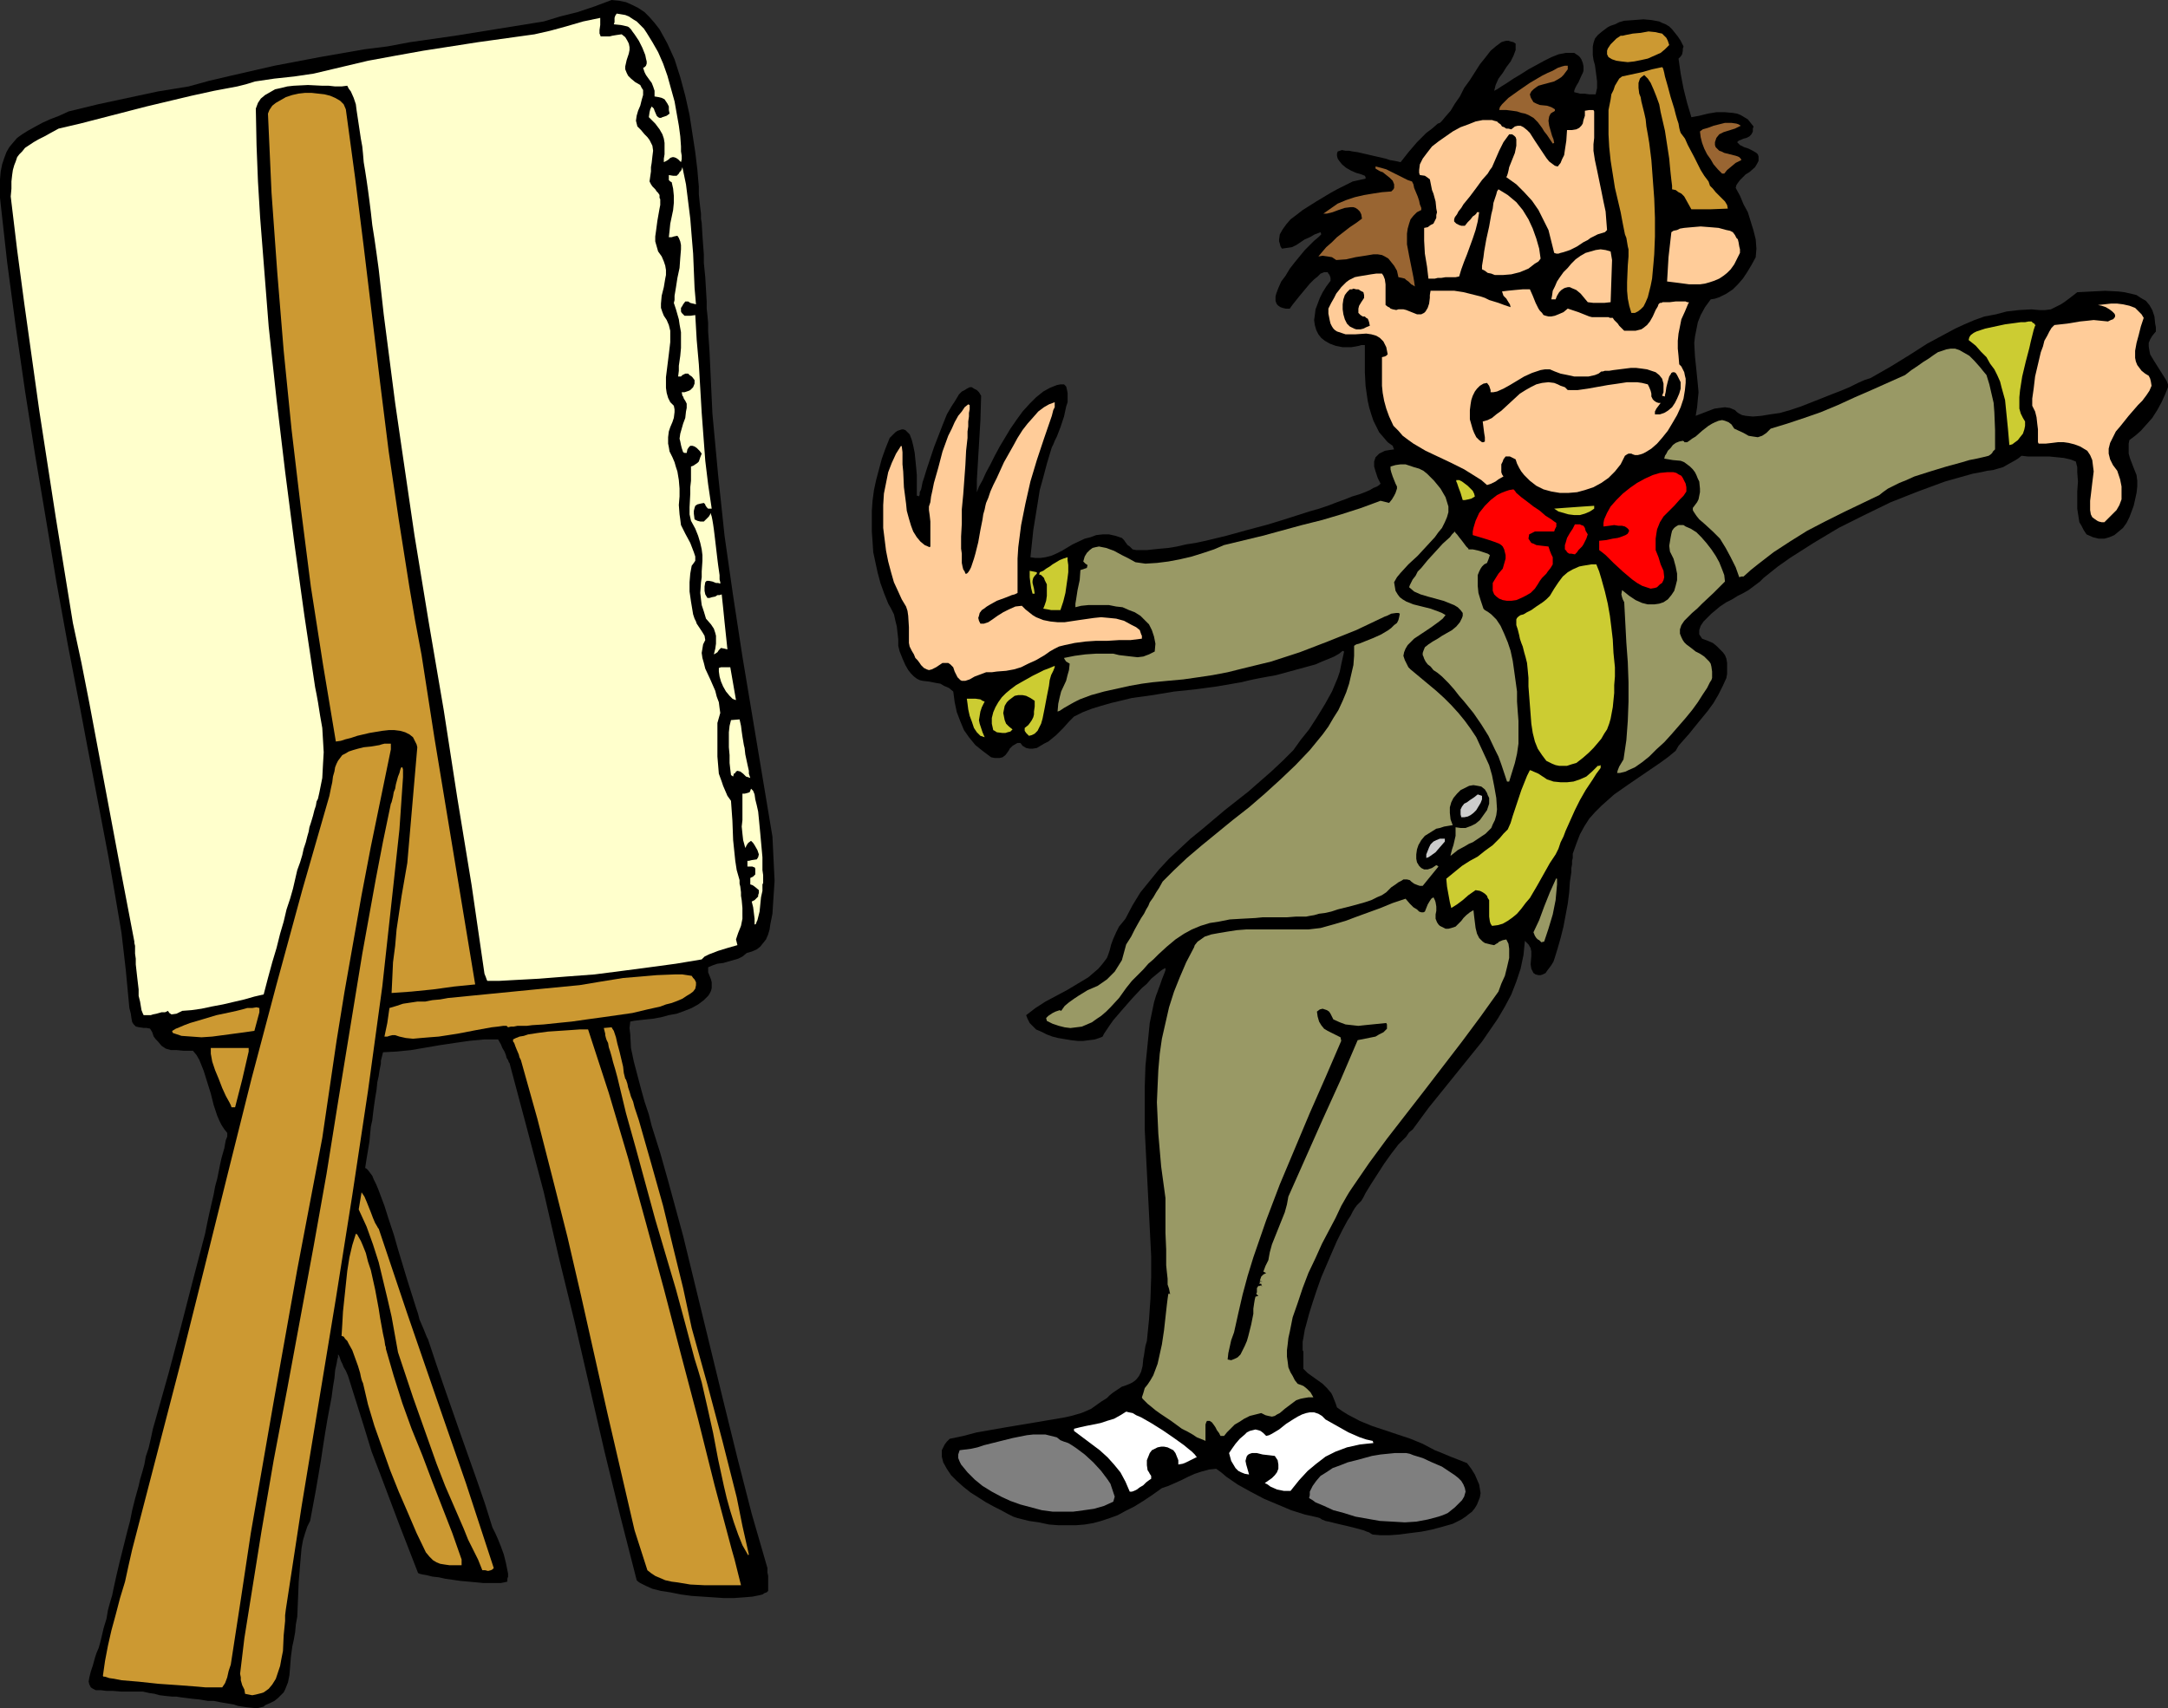 <?xml version="1.0" encoding="UTF-8" standalone="no"?>
<svg
   version="1.0"
   width="129.724mm"
   height="102.229mm"
   id="svg59"
   sodipodi:docname="Art Critic.wmf"
   xmlns:inkscape="http://www.inkscape.org/namespaces/inkscape"
   xmlns:sodipodi="http://sodipodi.sourceforge.net/DTD/sodipodi-0.dtd"
   xmlns="http://www.w3.org/2000/svg"
   xmlns:svg="http://www.w3.org/2000/svg">
  <rect width="100%" height="100%" fill="#333333" stroke="none"/>
  <sodipodi:namedview
     id="namedview59"
     pagecolor="#ffffff"
     bordercolor="#000000"
     borderopacity="0.25"
     inkscape:showpageshadow="2"
     inkscape:pageopacity="0.0"
     inkscape:pagecheckerboard="0"
     inkscape:deskcolor="#d1d1d1"
     inkscape:document-units="mm" />
  <defs
     id="defs1">
    <pattern
       id="WMFhbasepattern"
       patternUnits="userSpaceOnUse"
       width="6"
       height="6"
       x="0"
       y="0" />
  </defs>
  <path
     style="fill:#000000;fill-opacity:1;fill-rule:evenodd;stroke:none"
     d="m 490.294,87.585 -0.646,1.616 -0.808,1.778 -0.97,1.778 -1.131,1.778 -1.293,1.454 -1.293,1.454 -1.293,1.131 -1.293,0.97 -0.162,0.808 v 1.131 1.131 l 0.323,1.131 0.808,2.101 0.323,0.808 0.323,0.808 0.162,1.293 v 1.293 l -0.162,1.454 -0.323,1.454 -0.323,1.454 -0.485,1.293 -0.485,1.293 -0.646,1.293 -0.808,1.131 -0.97,0.808 -0.97,0.808 -1.131,0.485 -1.131,0.323 h -1.293 l -1.293,-0.323 -1.454,-0.646 -0.646,-0.97 -0.485,-0.97 -0.485,-0.808 -0.162,-0.97 -0.323,-2.101 v -1.939 -1.939 l 0.162,-2.262 -0.162,-2.101 v -1.131 l -0.323,-1.293 -1.293,-0.485 -1.454,-0.323 -1.616,-0.162 -1.616,-0.162 h -3.232 -1.616 l -1.454,-0.162 -0.808,0.646 -0.808,0.485 -1.454,0.808 -1.131,0.646 -1.131,0.323 -1.131,0.323 -1.293,0.162 -1.454,0.323 -1.778,0.323 -6.302,1.778 -6.141,2.262 -6.141,2.424 -5.979,2.909 -5.818,2.909 -5.656,3.394 -5.333,3.394 -2.747,1.939 -2.424,1.939 -0.808,0.646 -0.808,0.808 -1.293,0.97 -1.293,0.97 -1.131,0.646 -1.293,0.646 -1.293,0.808 -1.293,0.646 -1.454,0.97 -1.939,1.616 -0.97,0.97 -0.808,0.808 -0.646,0.97 -0.323,0.97 v 0.485 0.485 l 0.323,0.485 0.323,0.485 1.293,0.485 1.131,0.485 0.808,0.646 0.808,0.808 0.646,0.646 0.485,0.646 0.323,0.808 0.162,0.97 v 0.808 0.808 0.808 l -0.162,0.97 -0.808,1.778 -0.97,1.939 -1.131,1.939 -1.293,1.778 -2.909,3.555 -1.293,1.616 -1.293,1.454 -1.131,1.293 -0.646,1.131 -1.778,1.454 -1.778,1.293 -3.555,2.424 -3.555,2.424 -3.232,2.262 -1.454,1.293 -1.454,1.293 -1.454,1.454 -1.293,1.454 -1.131,1.778 -0.97,1.778 -0.808,2.101 -0.808,2.262 v 0.323 0.646 l -0.162,0.646 v 0.808 l -0.162,0.808 v 0.97 l -0.323,2.101 -0.162,2.424 -0.323,2.586 -0.97,5.171 -0.646,2.586 -0.646,2.262 -0.646,2.101 -0.323,0.97 -0.485,0.808 -0.485,0.646 -0.485,0.646 -0.323,0.485 -0.646,0.323 -0.485,0.162 h -0.485 l -0.646,-0.162 -0.485,-0.323 -0.485,-0.97 -0.162,-0.97 0.162,-1.939 v -0.97 l -0.162,-0.808 -0.485,-0.808 -0.323,-0.323 -0.485,-0.485 -0.323,3.232 -0.646,3.07 -0.97,2.909 -1.131,2.909 -1.454,2.747 -1.616,2.747 -1.778,2.586 -1.778,2.586 -4.04,5.009 -4.04,5.009 -4.04,5.009 -1.778,2.424 -1.778,2.424 -0.808,0.646 -0.646,0.97 -1.778,1.778 -1.616,2.101 -1.616,2.262 -1.454,2.262 -1.454,2.262 -1.293,2.101 -0.485,0.97 -0.485,0.808 -0.485,0.485 -0.485,0.485 -0.485,0.646 -0.485,0.808 -0.485,0.97 -0.646,0.97 -1.131,2.101 -1.293,2.586 -1.131,2.586 -2.424,5.656 -0.97,2.747 -0.97,2.909 -0.808,2.586 -0.646,2.424 -0.323,1.131 -0.162,0.97 -0.162,0.97 -0.162,0.808 v 1.293 0.646 l 0.162,0.323 v 1.939 1.939 l 0.97,0.97 1.131,0.808 2.262,1.616 0.97,0.97 0.97,1.131 0.323,0.646 0.323,0.808 0.323,0.808 0.323,0.97 1.131,0.808 1.293,0.808 2.747,1.454 2.747,1.131 5.818,1.939 2.909,0.97 2.747,1.131 2.747,1.454 1.616,0.646 1.939,0.808 3.717,1.454 0.97,1.293 0.808,1.293 0.485,1.131 0.485,1.131 0.162,0.97 0.162,0.97 -0.162,0.97 -0.323,0.808 -0.323,0.808 -0.485,0.808 -0.646,0.808 -0.646,0.485 -0.808,0.646 -0.97,0.646 -1.939,0.97 -2.262,0.646 -2.424,0.646 -2.424,0.485 -2.586,0.323 -2.424,0.323 -2.262,0.162 h -1.939 l -1.778,-0.162 -0.323,-0.162 -0.485,-0.323 -0.485,-0.162 -0.808,-0.323 -1.778,-0.485 -1.939,-0.485 -2.101,-0.485 -1.939,-0.485 -0.808,-0.162 -0.808,-0.323 -0.485,-0.323 -0.485,-0.162 -1.454,-0.323 -1.454,-0.323 -3.07,-0.97 -3.07,-1.293 -3.07,-1.293 -3.07,-1.616 -2.909,-1.616 -2.586,-1.778 -1.131,-0.97 -1.131,-0.808 -1.616,0.162 -1.778,0.485 -1.454,0.485 -1.454,0.646 -1.616,0.808 -1.454,0.646 -1.454,0.646 -1.454,0.485 -2.262,1.616 -1.939,1.293 -2.101,1.293 -1.939,0.97 -1.778,0.97 -1.778,0.646 -1.939,0.646 -1.778,0.485 -1.939,0.323 -1.939,0.162 h -1.939 -2.101 l -2.101,-0.162 -2.262,-0.485 -2.262,-0.323 -2.586,-0.646 -0.97,-0.323 -1.293,-0.646 -1.454,-0.808 -1.616,-0.808 -1.778,-0.97 -1.778,-1.131 -1.778,-1.131 -1.616,-1.293 -1.454,-1.293 -1.293,-1.293 -0.97,-1.454 -0.808,-1.454 -0.162,-0.646 -0.162,-0.646 v -0.808 -0.646 l 0.323,-0.646 0.323,-0.646 0.485,-0.646 0.646,-0.646 3.07,-0.646 3.07,-0.808 6.464,-1.131 6.787,-1.131 6.626,-1.131 1.454,-0.323 1.131,-0.323 1.131,-0.323 0.808,-0.323 1.454,-0.646 1.131,-0.808 1.131,-0.808 1.293,-0.808 0.646,-0.646 0.808,-0.646 0.97,-0.646 0.97,-0.646 0.97,-0.323 0.808,-0.323 0.646,-0.323 0.646,-0.485 0.323,-0.323 0.485,-0.646 0.485,-0.97 0.323,-1.293 0.162,-1.616 0.162,-0.808 0.162,-1.131 0.162,-0.97 0.323,-1.131 0.485,-4.848 0.323,-4.686 0.162,-4.848 v -4.848 l -0.485,-9.534 -0.485,-9.534 -0.485,-9.534 v -4.848 -4.686 l 0.162,-4.848 0.485,-4.848 0.485,-4.848 0.97,-4.686 0.485,-1.616 0.323,-0.808 0.162,-0.485 0.485,-1.293 0.323,-0.97 0.323,-0.808 0.323,-0.808 0.162,-0.485 v -0.485 l -0.646,0.323 -0.646,0.485 -0.97,0.808 -0.97,0.808 -0.97,1.131 -1.131,0.97 -2.262,2.424 -2.262,2.586 -0.97,1.131 -0.97,1.131 -0.808,1.131 -0.646,0.97 -0.646,0.97 -0.323,0.646 -0.808,0.323 -0.97,0.323 -1.293,0.162 -1.293,0.162 h -1.293 l -1.454,-0.162 -2.909,-0.485 -1.293,-0.323 -1.293,-0.485 -1.293,-0.646 -1.131,-0.485 -0.808,-0.808 -0.646,-0.646 -0.485,-0.97 -0.323,-0.808 2.101,-1.616 2.262,-1.454 2.424,-1.293 2.424,-1.293 2.424,-1.454 2.424,-1.454 1.131,-0.97 1.131,-0.97 0.97,-1.131 0.97,-1.293 0.323,-0.808 0.323,-0.97 0.323,-1.293 0.485,-1.293 0.646,-1.454 0.646,-1.293 0.808,-0.97 0.646,-0.808 1.616,-3.07 1.778,-2.909 2.101,-2.586 2.101,-2.586 2.262,-2.424 2.424,-2.262 2.424,-2.262 2.586,-2.101 5.171,-4.363 5.333,-4.202 5.171,-4.525 2.586,-2.424 2.424,-2.424 1.616,-2.262 1.939,-2.424 1.778,-2.747 1.778,-2.909 1.616,-2.909 1.293,-3.07 0.485,-1.454 0.323,-1.616 0.323,-1.454 0.323,-1.454 -0.323,-0.162 -0.808,0.646 -1.131,0.646 -1.131,0.485 -1.616,0.646 -1.454,0.646 -1.778,0.485 -3.555,0.97 -3.555,0.97 -3.555,0.646 -1.616,0.323 -1.454,0.323 -1.293,0.323 -0.97,0.162 -4.686,0.808 -4.848,0.646 -4.686,0.485 -4.848,0.808 -4.686,0.646 -4.686,1.131 -2.262,0.646 -2.101,0.646 -2.101,0.808 -1.939,0.97 -0.485,0.485 -0.646,0.646 -1.293,1.454 -1.616,1.616 -1.778,1.454 -0.97,0.485 -0.808,0.485 -0.808,0.485 -0.97,0.162 h -0.646 l -0.808,-0.162 -0.808,-0.485 -0.485,-0.646 h -0.646 l -0.323,0.162 -0.808,0.485 -0.646,0.646 -0.162,0.323 -0.323,0.485 -0.485,0.646 -0.646,0.485 -0.646,0.162 h -0.485 -0.646 l -0.808,-0.162 -1.939,-1.454 -1.616,-1.293 -1.454,-1.778 -1.131,-1.616 -0.808,-1.939 -0.808,-2.101 -0.485,-2.262 -0.323,-2.424 -0.97,-0.808 -1.131,-0.485 -0.808,-0.485 -0.97,-0.162 -1.616,-0.323 -1.454,-0.162 -0.646,-0.162 -0.646,-0.323 -0.646,-0.485 -0.646,-0.646 -0.646,-0.808 -0.646,-1.131 -0.646,-1.454 -0.646,-1.616 -0.323,-1.293 v -1.454 l -0.323,-2.909 -0.323,-1.293 -0.323,-1.454 -0.646,-1.293 -0.646,-1.131 -0.97,-2.424 -0.808,-2.262 -0.646,-2.424 -0.485,-2.262 -0.485,-2.262 -0.162,-2.424 -0.162,-2.262 v -2.424 -2.262 l 0.162,-2.262 0.323,-2.424 0.485,-2.262 0.646,-2.424 0.646,-2.424 0.808,-2.262 0.97,-2.424 0.646,-0.646 0.646,-0.646 0.485,-0.323 0.485,-0.162 0.485,-0.162 h 0.323 l 0.485,0.162 0.323,0.323 0.323,0.323 0.323,0.323 0.485,1.293 0.323,1.293 0.323,1.616 0.323,3.232 0.162,1.778 v 4.686 h 0.323 l 0.162,0.162 0.162,-0.485 v -0.485 l 0.323,-0.646 0.162,-0.808 0.162,-0.808 0.323,-0.97 0.646,-2.101 0.808,-2.424 0.808,-2.424 1.939,-5.009 0.97,-2.424 1.131,-1.939 0.646,-0.97 0.485,-0.808 0.485,-0.808 0.646,-0.646 0.646,-0.323 0.485,-0.323 0.646,-0.323 h 0.485 l 0.485,0.323 0.646,0.323 0.485,0.485 0.485,0.808 -0.162,5.494 -0.646,10.827 -0.162,2.747 v 2.747 l 0.485,-1.293 0.808,-1.454 0.808,-1.778 0.97,-1.778 0.97,-1.939 1.131,-2.101 2.424,-4.04 1.454,-2.101 1.293,-1.778 1.616,-1.778 1.454,-1.454 1.616,-1.293 1.454,-0.808 1.616,-0.646 0.808,-0.162 h 0.808 l 0.485,0.485 0.162,0.646 0.162,0.808 v 0.97 1.131 l -0.323,0.97 -0.485,2.262 -0.808,2.424 -0.808,2.101 -0.485,0.97 -0.323,0.808 -0.323,0.646 -0.162,0.485 -0.97,3.232 -0.808,3.07 -0.808,2.909 -0.485,3.07 -0.97,5.979 -0.646,6.141 1.131,0.162 h 1.131 l 1.131,-0.162 1.293,-0.323 1.131,-0.485 1.293,-0.646 2.424,-1.454 2.747,-1.293 1.293,-0.323 1.293,-0.485 1.454,-0.162 h 1.454 l 1.454,0.323 1.454,0.485 0.485,0.485 0.323,0.485 0.485,0.646 0.485,0.323 0.646,0.646 0.808,0.162 h 1.131 1.293 l 1.454,-0.162 1.616,-0.162 1.778,-0.162 1.939,-0.323 2.101,-0.485 2.101,-0.323 2.262,-0.485 4.686,-1.131 4.686,-1.293 4.848,-1.293 4.686,-1.454 4.525,-1.454 2.262,-0.646 1.939,-0.646 2.101,-0.808 1.778,-0.646 1.616,-0.646 1.616,-0.485 1.293,-0.485 1.131,-0.485 0.808,-0.485 0.808,-0.323 0.485,-0.323 0.323,-0.323 -0.646,-1.293 -0.485,-1.454 -0.323,-1.131 v -1.131 l 0.162,-0.485 0.162,-0.485 0.323,-0.323 0.485,-0.485 0.646,-0.323 0.646,-0.323 0.97,-0.162 1.131,-0.162 -0.162,-0.323 -0.162,-0.485 -1.131,-0.808 -0.97,-1.131 -0.97,-1.131 -0.646,-1.293 -0.646,-1.293 -0.485,-1.454 -0.485,-1.616 -0.323,-1.454 -0.485,-3.394 -0.162,-3.07 v -6.141 h -0.162 -0.162 -0.162 -0.323 l -0.485,0.162 -0.808,0.162 -0.97,0.162 h -1.939 l -1.616,-0.323 -1.293,-0.485 -1.131,-0.646 -0.808,-0.646 -0.646,-0.808 -0.485,-0.97 -0.323,-1.131 -0.162,-1.131 0.162,-1.131 0.162,-1.293 0.485,-1.293 0.485,-1.293 0.646,-1.293 0.808,-1.293 0.97,-1.293 v -0.646 l -0.162,-0.485 -0.162,-0.323 -0.162,-0.162 -0.162,-0.323 h -0.323 -0.485 l -0.808,0.323 -0.646,0.646 -0.808,0.646 -0.97,0.97 -1.616,1.939 -0.808,0.97 -0.646,0.808 -0.646,0.808 -0.485,0.646 -0.323,0.485 h -0.162 -0.808 l -0.646,-0.162 -0.485,-0.162 -0.485,-0.323 -0.323,-0.323 -0.162,-0.323 -0.162,-0.485 v -0.97 l 0.162,-0.646 0.485,-1.293 0.646,-1.454 0.97,-1.293 0.97,-1.616 1.131,-1.454 2.262,-2.747 1.131,-1.131 0.97,-0.97 0.97,-0.808 0.646,-0.646 -0.162,-0.485 -1.293,0.485 -1.131,0.646 -1.131,0.485 -0.97,0.646 -0.97,0.646 -0.97,0.485 -1.131,0.162 -1.131,0.162 -0.323,-0.485 -0.162,-0.646 -0.162,-0.485 v -0.485 l 0.162,-1.131 0.646,-1.131 0.808,-1.131 0.97,-1.131 1.293,-0.97 1.454,-1.131 3.07,-1.939 3.232,-1.939 1.454,-0.808 1.293,-0.646 1.293,-0.646 0.97,-0.485 2.909,-0.646 v -0.323 l -0.162,-0.323 -0.808,-0.323 -1.131,-0.323 -1.131,-0.485 -1.131,-0.646 -0.97,-0.808 -0.646,-0.808 -0.323,-0.485 -0.162,-0.646 v -0.485 l 0.162,-0.485 0.485,-0.162 0.485,-0.162 0.808,0.162 h 0.808 l 0.808,0.162 1.131,0.162 4.202,0.97 2.101,0.485 0.97,0.323 0.97,0.162 0.808,0.162 0.646,0.162 1.778,-2.262 1.939,-2.262 0.97,-0.97 1.131,-1.131 1.293,-0.97 1.293,-1.131 0.485,-0.162 0.485,-0.485 0.808,-0.97 1.131,-1.293 0.97,-1.616 1.131,-1.616 0.97,-1.939 1.293,-1.778 1.131,-1.778 1.131,-1.778 1.293,-1.616 1.131,-1.454 1.131,-0.97 1.293,-0.97 0.485,-0.162 0.646,-0.162 h 0.485 l 0.485,0.162 0.646,0.162 0.485,0.323 v 0.646 0.808 l -0.485,1.293 -0.646,1.293 -0.97,1.293 -0.808,1.293 -0.97,1.293 -0.646,1.454 -0.323,1.293 0.323,-0.162 0.323,-0.162 0.97,-0.646 1.293,-0.808 1.454,-0.97 1.616,-0.97 1.778,-1.131 3.555,-1.939 1.616,-0.808 1.616,-0.646 1.616,-0.323 h 0.646 0.646 0.646 l 0.485,0.323 0.485,0.323 0.323,0.323 0.323,0.485 0.323,0.808 0.162,0.808 v 0.97 l -0.162,0.485 -0.323,0.646 -0.646,1.454 -0.485,0.808 -0.323,0.646 -0.162,0.485 v 0.323 l 0.646,0.162 0.646,0.162 h 0.97 l 1.131,0.162 h 0.646 0.808 l 0.323,-1.454 v -1.454 l -0.162,-1.293 -0.323,-2.424 -0.323,-1.131 -0.162,-1.131 v -0.97 -0.97 l 0.162,-0.808 0.323,-0.97 0.646,-0.808 0.97,-0.808 1.293,-0.97 0.646,-0.323 0.97,-0.323 0.97,-0.485 1.131,-0.323 2.262,-0.162 2.101,-0.162 1.778,0.162 1.778,0.323 0.646,0.323 0.808,0.323 0.808,0.485 0.646,0.646 0.646,0.808 0.646,0.808 0.646,0.97 0.646,1.293 -0.162,0.485 v 0.485 l -0.162,0.808 -0.323,0.485 -0.485,0.485 0.485,3.394 0.646,3.394 0.808,3.232 0.97,3.232 1.778,-0.323 1.939,-0.485 1.939,-0.323 h 1.939 l 1.778,0.162 0.97,0.162 0.808,0.323 0.808,0.485 0.808,0.485 0.646,0.808 0.646,0.808 -0.162,0.485 v 0.646 l -0.162,0.323 -0.162,0.323 -0.485,0.485 -0.646,0.323 -0.646,0.162 -1.131,0.485 -0.323,0.323 0.646,0.646 0.97,0.485 0.97,0.323 0.97,0.485 0.808,0.485 0.323,0.323 0.162,0.485 v 0.485 0.485 l -0.323,0.646 -0.485,0.808 -1.293,1.131 -0.808,0.485 -0.646,0.646 -0.646,0.646 -0.485,0.646 -0.323,0.485 -0.162,0.646 0.97,1.778 0.808,1.939 0.97,1.778 0.646,2.101 0.646,2.101 0.485,1.939 0.162,2.101 -0.162,1.939 -0.97,1.778 -0.97,1.616 -0.97,1.454 -1.131,1.293 -1.131,1.131 -1.454,0.97 -1.616,0.808 -0.97,0.323 -0.97,0.162 -1.293,1.778 -0.97,1.778 -0.646,1.616 -0.323,1.616 -0.323,1.616 -0.162,1.454 0.162,3.07 0.323,3.07 0.323,3.232 0.162,1.778 -0.162,1.616 -0.162,1.778 -0.323,1.939 2.101,-0.808 2.101,-0.808 1.131,-0.162 1.293,-0.162 1.131,0.162 1.131,0.485 0.485,0.485 0.485,0.323 0.646,0.323 0.808,0.162 1.616,0.162 1.939,-0.162 1.939,-0.323 2.262,-0.323 2.262,-0.646 2.424,-0.808 4.525,-1.778 2.424,-0.97 2.101,-0.808 1.939,-0.808 1.939,-0.97 1.454,-0.646 1.454,-0.485 2.262,-1.293 2.262,-1.293 4.202,-2.586 4.04,-2.586 4.202,-2.262 2.101,-1.131 2.101,-0.97 2.262,-0.97 2.262,-0.808 2.586,-0.485 2.424,-0.646 2.747,-0.323 2.909,-0.162 1.778,0.162 h 1.293 l 1.293,-0.162 0.97,-0.485 1.293,-0.646 0.97,-0.646 0.646,-0.485 0.646,-0.485 1.454,-1.131 6.302,-0.323 3.07,0.162 1.293,0.162 1.454,0.323 1.293,0.323 0.97,0.646 1.131,0.646 0.808,0.97 0.646,1.131 0.485,1.454 0.162,1.616 0.162,0.808 v 0.97 l -0.808,0.97 -0.485,0.808 -0.323,0.808 v 0.808 l 0.162,0.97 0.162,0.808 0.97,1.616 1.939,3.07 0.808,1.293 0.323,0.808 z"
     id="path1" />
  <path
     style="fill:#ffcc99;fill-opacity:1;fill-rule:evenodd;stroke:none"
     d="m 486.577,87.262 -0.485,1.131 -0.646,0.97 -0.97,1.293 -0.97,0.97 -2.101,2.424 -1.939,2.424 -0.97,1.131 -0.646,1.293 -0.646,1.293 -0.323,1.293 v 1.131 l 0.323,1.293 0.646,1.293 0.485,0.646 0.485,0.646 0.646,1.939 0.323,1.616 v 1.454 1.454 l -0.485,1.293 -0.646,1.131 -0.646,0.646 -0.646,0.646 -0.646,0.646 -0.808,0.808 h -0.646 l -0.646,-0.162 -0.323,-0.162 -0.485,-0.323 -0.646,-0.485 -0.323,-0.646 -0.162,-0.97 v -0.97 -1.131 l 0.162,-1.293 0.323,-2.747 0.323,-2.586 -0.162,-1.293 -0.162,-1.293 -0.485,-1.131 -0.646,-0.97 -0.808,-0.485 -0.808,-0.485 -1.293,-0.485 -1.293,-0.323 -1.131,-0.162 h -1.293 l -1.293,0.162 -1.454,0.162 h -1.616 v 0 l -0.162,-0.323 v -0.646 -1.131 -1.131 l -0.162,-1.293 -0.162,-1.454 -0.323,-1.293 -0.646,-1.293 v -0.646 -0.97 l 0.162,-1.131 0.162,-1.131 0.323,-2.747 0.646,-2.747 0.646,-2.747 0.485,-1.293 0.323,-1.293 0.646,-1.131 0.485,-0.97 0.485,-0.808 0.646,-0.646 2.909,-0.323 2.909,-0.485 1.616,-0.162 1.454,-0.162 1.616,0.162 1.616,0.162 0.646,-0.323 0.485,-0.162 0.323,-0.323 0.162,-0.323 v -0.323 l -0.162,-0.323 -0.485,-0.485 -0.646,-0.485 -0.808,-0.485 -0.97,-0.323 -0.808,-0.162 2.909,-0.323 h 1.454 l 1.293,0.162 1.454,0.323 1.293,0.485 0.485,0.485 0.485,0.485 0.485,0.485 0.485,0.808 -0.646,1.939 -0.485,1.939 -0.485,1.778 -0.323,1.778 v 0.808 0.808 l 0.162,0.808 0.323,0.808 0.485,0.646 0.485,0.646 0.808,0.646 0.808,0.485 0.323,0.646 0.162,0.646 z"
     id="path2" />
  <path
     style="fill:#cccc32;fill-opacity:1;fill-rule:evenodd;stroke:none"
     d="m 460.236,73.688 -0.323,0.97 -0.323,1.293 -0.323,1.293 -0.323,1.454 -0.808,3.07 -0.808,3.394 -0.485,3.07 -0.162,1.616 v 1.454 1.131 l 0.323,1.131 0.485,0.97 0.485,0.808 v 0.97 l -0.162,0.808 -0.323,0.97 -0.646,0.808 -0.485,0.646 -0.646,0.485 -0.646,0.485 -0.646,0.162 -0.323,-3.717 -0.323,-3.232 -0.323,-3.232 -0.808,-2.909 -0.323,-1.293 -0.646,-1.454 -0.646,-1.293 -0.97,-1.293 -0.808,-1.454 -1.293,-1.293 -1.131,-1.293 -1.616,-1.293 0.162,-0.646 0.323,-0.485 0.646,-0.485 0.646,-0.323 0.97,-0.323 0.97,-0.323 2.262,-0.485 2.262,-0.485 2.424,-0.323 1.131,-0.162 h 0.97 l 0.808,-0.162 h 0.646 l 0.323,0.323 0.323,0.162 0.162,0.323 h 0.162 z"
     id="path3" />
  <path
     style="fill:#999965;fill-opacity:1;fill-rule:evenodd;stroke:none"
     d="m 451.187,101.644 -0.485,0.485 -0.162,0.323 -0.323,0.323 -0.485,0.323 -1.293,0.323 -1.454,0.323 -1.616,0.323 -1.616,0.485 -3.555,0.97 -3.717,1.131 -3.555,1.131 -1.778,0.808 -1.616,0.646 -1.293,0.646 -1.293,0.646 -1.131,0.808 -0.808,0.646 -4.04,1.939 -4.04,1.939 -4.202,2.101 -4.04,2.101 -3.878,2.424 -3.717,2.424 -3.555,2.747 -1.616,1.293 -1.616,1.454 h -0.485 l -0.485,0.162 -0.808,-2.262 -1.131,-2.262 -1.131,-2.101 -1.293,-2.101 -0.646,-0.646 -0.97,-0.97 -1.939,-1.778 -1.131,-0.97 -0.646,-0.808 -0.646,-0.97 -0.162,-0.323 v -0.485 l 0.485,-0.646 0.485,-0.646 0.323,-0.646 0.162,-0.808 0.162,-0.808 v -0.808 l -0.162,-1.616 -0.323,-0.646 -0.323,-0.808 -0.323,-0.646 -0.485,-0.646 -0.646,-0.646 -0.646,-0.485 -0.646,-0.485 -0.808,-0.323 -1.778,-0.162 -1.939,-0.323 0.162,-0.646 0.323,-0.485 0.323,-0.646 0.646,-0.646 0.485,-0.646 0.646,-0.485 0.808,-0.323 0.808,-0.162 0.323,0.162 v 0.162 h 0.646 l 0.485,-0.323 0.646,-0.485 0.808,-0.485 1.454,-1.293 1.454,-1.131 0.808,-0.485 0.646,-0.323 0.808,-0.323 0.808,-0.162 0.646,0.162 0.808,0.323 0.646,0.485 0.646,0.97 2.101,0.97 1.131,0.646 0.97,0.162 1.131,0.162 0.97,-0.323 0.485,-0.323 0.485,-0.323 0.485,-0.485 0.485,-0.485 3.717,-1.131 3.878,-1.293 3.717,-1.293 3.878,-1.616 3.878,-1.778 3.717,-1.616 7.595,-3.394 1.454,-1.131 1.454,-0.97 1.131,-0.808 1.293,-0.808 1.131,-0.808 0.97,-0.646 0.97,-0.323 0.97,-0.323 0.97,-0.162 h 0.97 l 0.97,0.323 1.131,0.646 1.131,0.646 1.131,1.131 1.293,1.454 0.646,0.808 0.808,0.97 0.646,2.101 0.485,2.101 0.485,2.101 0.162,2.101 0.162,4.04 z"
     id="path4" />
  <path
     style="fill:#996532;fill-opacity:1;fill-rule:evenodd;stroke:none"
     d="m 393.819,36.198 -1.293,0.646 -0.97,0.808 -0.97,0.808 -0.646,0.808 h -0.485 l -0.97,-0.97 -0.97,-1.131 -0.646,-1.131 -0.808,-1.131 -0.646,-1.293 -0.485,-1.293 -0.323,-1.293 -0.162,-1.293 0.646,-0.485 1.131,-0.323 1.293,-0.485 1.293,-0.323 1.293,-0.323 h 1.454 l 1.131,0.162 0.485,0.162 0.485,0.323 -0.646,0.323 -0.646,0.323 -2.586,0.808 -0.97,0.485 -0.646,0.808 -0.323,0.97 v 0.646 l 0.162,0.485 0.323,0.323 0.485,0.485 0.485,0.162 0.646,0.323 1.293,0.323 1.293,0.323 0.485,0.162 0.323,0.162 0.323,0.323 z"
     id="path5" />
  <path
     style="fill:#ffcc99;fill-opacity:1;fill-rule:evenodd;stroke:none"
     d="m 393.496,57.205 -0.646,1.293 -0.646,1.293 -0.808,1.131 -0.808,0.808 -0.808,0.646 -0.97,0.646 -1.131,0.485 -0.97,0.323 -1.131,0.323 -1.131,0.162 h -2.424 l -2.424,-0.323 -2.586,-0.323 0.162,-2.747 0.162,-2.747 0.646,-5.656 0.485,-0.323 0.808,-0.162 0.646,-0.323 0.97,-0.162 1.778,-0.162 1.939,-0.162 2.101,0.162 1.939,0.162 1.778,0.485 0.808,0.162 0.646,0.323 0.485,0.646 0.323,0.646 0.323,0.323 0.162,0.646 0.162,0.97 0.162,0.646 z"
     id="path6" />
  <path
     style="fill:#cc9932;fill-opacity:1;fill-rule:evenodd;stroke:none"
     d="m 390.748,47.186 -4.04,0.162 h -4.202 l -0.808,-1.454 -0.808,-1.454 -0.646,-0.646 -0.646,-0.323 -0.646,-0.485 -0.808,-0.162 v -0.808 l -0.162,-1.293 -0.162,-1.454 -0.162,-1.616 -0.162,-1.778 -0.323,-2.101 -0.646,-4.201 -0.97,-4.201 -0.323,-1.778 -0.646,-1.778 -0.646,-1.616 -0.646,-1.454 -0.646,-0.97 -0.485,-0.485 -0.323,-0.323 -0.646,0.485 -0.323,0.323 -0.162,0.485 -0.162,0.485 v 1.131 l 0.162,1.293 0.323,0.808 0.162,0.97 0.323,1.293 0.323,1.293 0.323,1.454 0.162,1.616 0.323,1.778 0.323,1.939 0.485,3.878 0.323,4.363 0.323,4.363 0.162,4.363 v 4.201 l -0.162,4.04 -0.162,1.939 -0.162,1.778 -0.162,1.778 -0.323,1.616 -0.323,1.293 -0.323,1.293 -0.485,1.131 -0.485,0.97 -0.646,0.646 -0.646,0.485 -0.646,0.323 h -0.808 l -0.485,-1.616 -0.323,-1.616 -0.162,-1.778 v -1.939 l 0.162,-3.878 0.162,-1.939 v -1.616 l -0.162,-0.646 -0.162,-0.97 -0.162,-0.97 -0.323,-0.808 -0.485,-2.424 -0.485,-2.586 -0.646,-2.747 -0.646,-2.747 -0.97,-6.141 -0.323,-3.07 -0.162,-2.909 v -2.909 -2.586 l 0.485,-2.424 0.162,-1.131 0.485,-0.97 0.323,-0.97 0.485,-0.808 0.485,-0.808 0.646,-0.485 2.262,-0.485 2.262,-0.485 2.262,-0.646 2.262,-0.485 0.162,0.162 0.162,0.485 0.162,0.646 0.162,0.808 0.323,1.131 0.323,1.131 0.646,2.424 0.808,2.586 0.323,1.293 0.323,1.131 0.323,0.97 0.162,0.97 0.162,0.646 0.162,0.485 0.97,1.293 0.646,1.454 1.454,2.747 1.454,2.909 0.808,1.293 0.97,1.293 0.323,0.97 0.646,0.646 0.646,0.808 0.646,0.646 1.454,1.454 0.485,0.808 z"
     id="path7" />
  <path
     style="fill:#999965;fill-opacity:1;fill-rule:evenodd;stroke:none"
     d="m 390.102,131.539 -1.293,1.293 -1.293,1.293 -2.586,2.424 -0.485,0.485 -0.646,0.646 -1.131,0.97 -0.97,0.97 -0.808,0.808 -0.646,0.97 -0.323,0.97 v 0.97 l 0.323,0.808 0.323,0.646 0.323,0.485 0.485,0.485 0.646,0.485 0.646,0.485 0.808,0.646 0.97,0.485 0.97,0.646 0.646,0.646 0.485,0.485 0.323,0.485 0.162,0.646 0.162,1.131 v 1.454 l -0.162,0.485 -0.323,0.485 -0.646,1.293 -0.97,1.454 -1.131,1.778 -1.293,1.778 -1.454,1.778 -3.232,3.717 -1.616,1.778 -1.778,1.616 -1.616,1.616 -1.616,1.293 -1.616,1.131 -1.454,0.646 -0.646,0.323 -0.646,0.162 -0.646,0.162 h -0.646 l 0.162,-0.646 0.323,-0.808 0.485,-0.808 0.485,-0.808 0.646,-4.363 0.323,-4.363 0.162,-4.363 v -4.363 l -0.162,-4.525 -0.323,-4.363 -0.485,-9.211 -0.323,-0.646 -0.162,-0.485 -0.162,-0.646 0.162,-0.97 1.616,1.293 1.454,0.97 1.454,0.646 1.293,0.323 h 1.454 l 1.131,-0.162 0.97,-0.323 0.97,-0.646 0.808,-0.97 0.646,-0.97 0.323,-1.131 0.323,-1.293 v -1.454 l -0.323,-1.616 -0.485,-1.778 -0.808,-1.616 -0.162,-1.293 0.162,-0.97 0.162,-0.97 0.162,-0.808 0.162,-0.646 0.323,-0.485 0.323,-0.323 0.485,-0.323 0.323,-0.162 h 0.485 0.646 l 0.485,0.323 1.131,0.485 1.293,0.808 1.131,1.131 1.131,1.293 1.131,1.454 0.97,1.454 0.808,1.454 0.646,1.616 0.485,1.293 z"
     id="path8" />
  <path
     style="fill:#ffcc99;fill-opacity:1;fill-rule:evenodd;stroke:none"
     d="m 381.86,68.517 -0.808,1.939 -0.808,1.778 -0.323,1.616 -0.323,1.616 -0.162,1.616 v 1.778 l 0.162,1.616 0.162,1.939 0.485,0.485 0.323,0.646 0.323,0.646 0.162,0.808 0.162,0.646 v 0.97 l -0.162,1.616 -0.323,1.939 -0.646,1.939 -0.808,1.778 -1.131,1.939 -0.97,1.616 -1.293,1.616 -1.131,1.293 -1.293,1.131 -1.293,0.808 -0.646,0.323 -0.485,0.162 -0.646,0.162 h -0.646 l -0.485,-0.162 -0.323,-0.162 h -0.646 l -0.323,0.162 -0.485,0.323 -0.97,1.939 -1.293,1.616 -1.454,1.454 -1.616,1.131 -1.778,0.97 -1.939,0.646 -1.778,0.485 -1.939,0.162 h -1.939 l -1.939,-0.323 -1.778,-0.485 -1.616,-0.808 -1.454,-1.131 -1.293,-1.293 -0.646,-0.808 -0.485,-0.808 -0.485,-0.97 -0.323,-0.97 -0.646,-0.323 -0.646,-0.323 h -0.485 -0.485 l -0.485,0.646 -0.162,0.485 -0.323,0.646 v 0.646 0.485 0.646 l 0.162,0.485 0.323,0.485 -1.131,0.646 -0.646,0.485 -0.646,0.323 -0.323,0.162 -0.485,0.162 -0.485,0.162 -1.293,-1.131 -1.293,-0.808 -2.586,-1.616 -2.909,-1.454 -5.818,-2.747 -2.747,-1.616 -1.131,-0.808 -1.293,-0.97 -0.97,-1.131 -1.131,-1.131 -0.97,-2.101 -0.646,-1.778 -0.485,-1.778 -0.323,-1.778 -0.162,-1.616 v -1.939 -2.101 -2.424 l 0.646,-0.162 0.323,-0.162 0.323,-0.323 -0.162,-0.808 -0.162,-0.808 -0.323,-0.646 -0.323,-0.646 -0.323,-0.323 -0.485,-0.485 -0.808,-0.485 -1.131,-0.323 -1.131,-0.162 -2.424,0.162 h -1.131 -1.131 l -0.97,-0.323 -0.97,-0.323 -0.485,-0.323 -0.323,-0.323 -0.323,-0.485 -0.323,-0.646 -0.162,-0.646 -0.162,-0.808 -0.162,-0.808 v -1.131 l 0.646,-1.293 0.646,-1.131 0.485,-0.97 0.646,-0.808 0.485,-0.646 0.646,-0.646 0.485,-0.485 0.646,-0.485 1.293,-0.646 0.808,-0.162 0.97,-0.162 0.97,-0.162 0.97,-0.162 1.131,-0.162 h 1.293 l 0.323,0.485 0.323,0.808 0.162,1.131 v 1.131 3.555 l 0.646,0.485 h 0.162 l 0.323,0.323 0.485,0.162 0.808,0.162 0.485,-0.162 h 0.485 0.646 l 0.646,0.162 2.424,0.97 h 0.485 0.485 l 0.646,-0.323 0.323,-0.323 0.485,-0.808 0.323,-0.97 0.162,-1.293 v -0.646 l 0.162,-0.97 h 1.454 2.586 1.293 l 2.101,0.323 1.939,0.485 1.939,0.485 0.97,0.323 0.97,0.485 2.101,0.646 1.293,0.485 1.454,0.485 -0.162,-0.646 -0.323,-0.485 -0.485,-0.808 -0.646,-0.646 -0.323,-0.97 1.293,-0.162 1.616,-0.162 1.778,-0.162 h 1.616 l 0.646,1.454 0.646,1.616 0.646,1.293 0.323,0.485 0.485,0.485 0.323,0.485 0.485,0.162 0.646,0.162 h 0.646 l 0.808,-0.162 0.808,-0.323 1.131,-0.485 0.97,-0.808 0.485,0.162 0.485,0.162 1.454,0.485 1.616,0.646 0.808,0.323 0.646,0.162 h 3.717 l 0.323,0.162 h 0.646 l 0.323,0.485 0.485,0.485 0.323,0.323 0.323,0.485 0.485,0.485 0.646,0.646 h 1.939 0.646 l 0.646,-0.162 0.646,-0.162 0.485,-0.323 0.808,-0.646 0.646,-0.808 0.646,-1.131 0.646,-1.454 0.485,-0.808 0.162,-0.485 0.323,-0.323 h 0.323 l 0.323,-0.162 h 0.485 1.131 l 1.293,-0.162 h 2.262 l 0.323,0.162 h 0.323 l 0.162,0.162 z"
     id="path9" />
  <path
     style="fill:#ff0000;fill-opacity:1;fill-rule:evenodd;stroke:none"
     d="m 381.376,111.178 -0.646,0.97 -0.808,0.808 -1.293,1.454 -1.293,1.293 -1.131,1.131 -0.808,1.293 -0.323,0.808 -0.323,0.808 -0.162,0.97 -0.162,1.131 v 1.131 1.454 l 0.646,1.616 0.485,1.616 0.646,1.454 0.162,1.454 -0.162,0.646 -0.323,0.646 -0.485,0.323 -0.323,0.323 -0.323,0.323 -0.485,0.162 -0.97,0.162 -0.97,-0.323 -0.97,-0.323 -1.131,-0.646 -1.131,-0.808 -2.101,-1.778 -2.101,-1.939 -0.97,-0.97 -0.808,-0.808 -0.808,-0.646 -0.646,-0.485 v -2.101 l 1.616,-0.162 1.454,-0.323 1.131,-0.162 0.97,-0.323 0.808,-0.323 0.485,-0.323 0.162,-0.323 0.162,-0.323 -0.162,-0.323 -0.323,-0.323 -0.485,-0.323 -0.646,-0.162 h -0.808 l -0.97,-0.162 -1.131,0.162 -1.293,0.162 v -0.808 l 0.162,-0.808 0.646,-1.454 0.808,-1.454 1.293,-1.454 1.454,-1.454 1.616,-1.293 1.616,-1.131 1.778,-0.97 1.778,-0.808 1.616,-0.485 1.616,-0.162 h 0.808 0.646 l 0.646,0.162 0.485,0.323 0.646,0.323 0.323,0.485 0.323,0.646 0.323,0.646 0.162,0.808 z"
     id="path10" />
  <path
     style="fill:#000000;fill-opacity:1;fill-rule:evenodd;stroke:none"
     d="m 380.083,87.908 -0.323,1.131 -0.485,1.131 -0.485,0.97 -0.646,0.97 -0.97,0.808 -0.808,0.485 -0.97,0.323 h -1.131 v -0.646 l 0.323,-0.646 0.485,-0.646 0.485,-0.646 h -0.485 l -0.485,-0.162 -0.485,-0.323 -0.323,-0.323 -0.323,-0.646 v -0.162 -0.485 l -0.162,-0.646 -0.323,-0.808 -0.323,-0.646 -1.293,-0.323 -1.131,-0.162 h -2.262 l -2.101,0.323 -2.262,0.323 -4.525,0.808 -2.262,0.323 H 354.55 l -0.646,-0.646 -0.97,-0.323 -0.646,-0.323 -0.808,-0.323 -1.293,-0.162 -1.454,0.162 -1.293,0.323 -1.293,0.646 -1.131,0.646 -1.293,0.808 -2.101,1.939 -2.101,1.939 -1.131,0.808 -0.97,0.808 -0.97,0.485 -1.131,0.323 0.162,1.293 0.162,1.293 0.162,0.97 v 0.97 l -0.323,0.162 h -0.323 l -0.646,-0.485 -0.646,-0.646 -0.485,-0.97 -0.323,-0.808 -0.323,-1.131 -0.323,-1.131 v -1.131 -0.97 l 0.162,-1.293 0.162,-0.97 0.323,-0.97 0.485,-0.97 0.485,-0.646 0.646,-0.646 0.808,-0.485 0.808,-0.162 0.485,0.646 0.162,0.485 0.162,0.485 v 0.485 h 0.646 l 0.808,-0.162 1.454,-0.646 1.454,-0.808 1.616,-0.97 1.616,-0.97 1.778,-0.808 1.939,-0.646 0.97,-0.162 h 1.131 l 1.131,0.485 1.293,0.485 1.616,0.323 1.454,0.323 h 1.616 1.616 l 1.454,-0.323 0.808,-0.323 0.646,-0.485 h 0.323 l 0.485,-0.162 h 0.97 l 0.97,-0.162 1.293,-0.162 2.586,-0.323 h 1.293 l 1.293,0.162 1.131,0.162 0.97,0.323 0.97,0.323 0.808,0.646 0.646,0.808 0.323,1.131 v 0.646 0.646 0.646 l -0.323,0.808 0.646,0.162 v -0.323 l 0.162,-0.646 0.162,-1.131 0.323,-1.293 0.323,-1.131 0.323,-0.485 0.162,-0.323 0.323,-0.162 h 0.323 l 0.323,0.162 0.323,0.485 0.323,0.646 0.485,0.97 z"
     id="path11" />
  <path
     style="fill:#cc9932;fill-opacity:1;fill-rule:evenodd;stroke:none"
     d="m 377.497,10.181 -0.97,0.97 -0.97,0.808 -1.454,0.646 -1.454,0.646 -1.454,0.323 -1.616,0.323 -1.454,0.162 -1.454,-0.162 -1.131,-0.162 -0.97,-0.323 -0.808,-0.485 -0.162,-0.323 -0.162,-0.323 v -0.485 -0.323 l 0.162,-0.485 0.323,-0.485 0.323,-0.485 0.646,-0.646 0.646,-0.646 0.97,-0.646 h 0.485 l 0.646,-0.162 0.808,-0.162 0.808,-0.162 1.778,-0.162 1.778,-0.323 1.616,0.162 0.646,0.162 0.808,0.162 0.485,0.485 0.485,0.485 0.323,0.646 z"
     id="path12" />
  <path
     style="fill:#cccc32;fill-opacity:1;fill-rule:evenodd;stroke:none"
     d="m 365.216,150.931 v 2.101 l -0.162,1.939 v 1.778 l -0.162,1.616 -0.162,1.616 -0.485,2.586 -0.323,1.131 -0.485,1.293 -0.646,0.97 -0.646,1.131 -0.808,0.97 -0.97,1.131 -1.131,1.131 -1.293,1.131 -1.454,1.131 -1.131,0.323 -0.97,0.323 h -0.97 -0.808 l -0.808,-0.162 -0.808,-0.323 -0.646,-0.323 -0.646,-0.323 -0.485,-0.646 -0.485,-0.646 -0.97,-1.454 -0.646,-1.616 -0.485,-1.939 -0.323,-2.101 -0.162,-2.101 -0.323,-4.201 -0.162,-2.101 v -1.939 l -0.162,-1.778 -0.162,-1.616 -0.323,-1.293 -0.323,-1.131 -0.323,-1.293 -0.323,-0.808 -0.323,-0.97 -0.162,-0.808 -0.162,-0.646 -0.162,-0.646 -0.323,-0.97 v -0.646 -0.646 l 0.162,-0.323 0.323,-0.323 0.485,-0.323 0.646,-0.162 0.808,-0.485 0.97,-0.485 1.131,-0.808 1.454,-0.97 0.808,-0.646 0.808,-0.808 0.97,-1.616 0.97,-1.454 0.97,-1.293 1.131,-0.97 1.131,-0.646 1.454,-0.646 0.808,-0.162 1.939,-0.323 h 1.131 l 0.646,1.616 0.485,1.616 0.808,2.909 0.646,2.747 0.485,2.747 0.323,2.586 0.323,2.747 0.162,3.07 z"
     id="path13" />
  <path
     style="fill:#ffcc99;fill-opacity:1;fill-rule:evenodd;stroke:none"
     d="m 364.569,58.821 -0.323,9.534 -1.454,0.162 h -2.424 l -1.293,-0.162 -0.808,-0.97 -0.808,-0.97 -0.97,-0.808 -1.131,-0.485 -0.323,-0.162 H 354.55 l -0.646,0.162 -0.323,0.162 -0.485,0.323 -0.485,0.485 -0.485,0.808 -0.323,0.808 h -0.97 l 0.162,-0.808 0.162,-1.131 0.485,-0.97 0.485,-1.131 0.646,-0.97 0.808,-1.131 0.97,-0.97 0.808,-0.97 0.97,-0.97 1.131,-0.808 1.131,-0.646 1.131,-0.323 1.131,-0.323 1.131,-0.162 1.131,0.162 1.131,0.323 0.162,0.97 z"
     id="path14" />
  <path
     style="fill:#ffcc99;fill-opacity:1;fill-rule:evenodd;stroke:none"
     d="m 363.438,52.034 -0.485,0.485 -1.616,0.485 -1.616,0.808 -0.646,0.485 -0.97,0.485 -1.454,0.97 -1.616,0.808 -1.454,0.485 -0.646,0.162 -0.485,0.162 h -0.485 l -0.485,-0.162 -0.646,-2.586 -0.646,-2.586 -1.131,-2.262 -1.131,-2.262 -1.454,-2.101 -1.778,-1.939 -1.778,-1.778 -2.262,-1.616 0.162,-0.323 0.162,-0.485 0.162,-0.646 0.162,-0.808 0.646,-1.616 0.646,-1.616 0.323,-1.616 v -0.808 -0.646 l -0.162,-0.485 -0.323,-0.323 -0.485,-0.323 h -0.646 l -1.293,1.778 -0.97,1.939 -1.616,3.717 -0.485,0.646 -0.485,0.808 -1.293,1.454 -1.293,1.778 -1.454,1.939 -1.454,1.778 -0.485,0.808 -0.646,0.808 -0.323,0.646 -0.485,0.646 -0.162,0.485 v 0.485 l 0.485,0.485 0.646,0.323 0.485,0.162 h 0.808 l 0.646,-0.808 0.646,-0.646 0.485,-0.646 0.485,-0.323 0.323,-0.323 0.162,-0.323 h 0.323 0.162 l -0.323,2.101 -0.485,1.939 -0.646,1.939 -0.646,1.778 -0.646,1.778 -0.646,1.616 -0.646,1.778 -0.485,1.616 -0.808,0.162 h -0.808 -1.454 l -0.97,0.162 h -0.808 l -0.646,0.162 h -1.454 l -0.323,-2.747 -0.485,-2.909 -0.162,-2.909 v -2.909 l 0.808,-0.162 0.646,-0.485 0.646,-0.323 0.323,-0.646 0.323,-0.646 v -0.646 l 0.162,-0.646 -0.162,-0.808 -0.162,-1.616 -0.485,-1.778 -0.323,-0.808 -0.162,-0.808 -0.323,-1.616 -0.646,-0.485 -0.485,-0.323 -1.131,-0.162 -0.162,-0.485 v -0.646 l 0.162,-1.293 0.646,-1.293 0.97,-1.293 1.131,-1.454 1.454,-1.131 1.616,-1.131 1.616,-1.131 1.778,-0.97 1.778,-0.646 1.616,-0.646 1.616,-0.323 h 1.454 0.646 l 0.485,0.162 0.646,0.162 0.323,0.323 0.485,0.323 0.323,0.485 0.485,0.162 0.485,0.323 h 0.485 l 0.646,0.162 0.808,-0.646 0.646,-0.162 h 0.646 l 0.646,0.323 0.808,0.646 0.646,0.646 1.131,1.778 0.646,0.97 0.646,0.97 1.293,1.939 0.646,0.808 0.646,0.485 0.646,0.485 0.646,0.162 0.646,-0.808 0.323,-0.808 0.485,-0.97 0.162,-1.131 0.323,-2.101 0.162,-2.424 h 1.131 l 0.97,-0.162 0.646,-0.323 0.485,-0.485 0.323,-0.485 0.162,-0.808 0.323,-0.97 v -1.131 l 0.97,-0.162 h 0.97 l 0.162,0.323 v 5.979 l -0.162,1.454 v 1.454 l 0.323,2.101 0.485,2.262 0.97,4.686 0.485,2.424 0.485,2.262 0.162,2.101 z"
     id="path15" />
  <path
     style="fill:#cccc32;fill-opacity:1;fill-rule:evenodd;stroke:none"
     d="m 361.984,173.716 -0.97,1.293 -0.808,1.293 -1.616,2.424 -1.293,2.262 -1.131,2.262 -2.101,4.686 -0.485,1.293 -0.646,1.293 -0.485,1.454 -0.646,1.293 -0.646,0.97 -0.646,0.97 -1.454,2.586 -1.454,2.586 -1.616,2.747 -0.97,1.131 -0.97,1.293 -0.97,1.131 -0.97,0.808 -1.131,0.808 -1.131,0.646 -1.131,0.323 -1.293,0.162 -0.323,-0.485 -0.162,-0.485 -0.162,-1.131 v -1.293 -1.131 -1.293 l -0.323,-0.485 -0.162,-0.485 -0.485,-0.485 -0.485,-0.323 -0.646,-0.323 -0.97,-0.162 -1.616,1.131 -1.293,1.131 -1.293,0.97 -1.293,0.808 -0.162,-0.646 -0.162,-0.646 -0.323,-1.778 -0.323,-1.778 -0.162,-1.778 1.778,-1.454 1.778,-1.454 1.778,-1.131 1.778,-0.97 1.616,-1.293 1.778,-1.293 1.616,-1.616 0.808,-0.97 0.97,-0.97 0.646,-1.454 0.485,-1.616 1.293,-3.878 0.646,-1.939 0.646,-1.616 0.646,-1.616 0.646,-1.293 0.485,0.162 0.323,0.162 1.131,0.485 0.97,0.646 0.97,0.646 1.454,0.485 1.616,0.162 h 1.454 l 1.454,-0.162 1.454,-0.485 1.454,-0.646 1.293,-1.131 1.293,-1.293 h 0.323 l 0.323,-0.162 z"
     id="path16" />
  <path
     style="fill:#cccc32;fill-opacity:1;fill-rule:evenodd;stroke:none"
     d="m 360.529,115.056 -0.97,0.646 -1.131,0.485 -1.131,0.323 h -1.293 l -1.293,-0.162 -1.131,-0.323 -1.131,-0.323 -0.97,-0.646 2.101,-0.162 2.262,-0.162 2.262,-0.162 2.424,-0.162 v 0.323 z"
     id="path17" />
  <path
     style="fill:#ff0000;fill-opacity:1;fill-rule:evenodd;stroke:none"
     d="m 359.075,120.874 -0.323,0.97 -0.323,0.646 -0.323,0.646 -0.323,0.485 -0.808,0.808 -0.323,0.485 -0.485,0.485 -0.808,-0.162 h -0.485 l -0.485,-0.323 -0.162,-0.323 -0.323,-0.323 v -0.485 -0.485 l 0.162,-0.485 0.323,-1.131 0.646,-1.131 0.646,-0.97 0.485,-0.97 h 1.131 l 0.323,0.162 0.485,0.162 0.323,0.485 0.162,0.646 z"
     id="path18" />
  <path
     style="fill:#000000;fill-opacity:1;fill-rule:evenodd;stroke:none"
     d="m 355.035,21.169 -0.646,0.323 -0.646,0.323 h -0.485 l -0.485,-0.162 -0.162,-0.485 0.808,-0.162 h 0.646 l 0.485,-0.162 h 0.485 v 0.162 z"
     id="path19" />
  <path
     style="fill:#996532;fill-opacity:1;fill-rule:evenodd;stroke:none"
     d="m 354.55,15.675 -0.485,0.646 -0.485,0.646 -0.485,0.485 -0.485,0.323 -1.131,0.646 -2.424,0.646 -1.131,0.323 -0.485,0.323 -0.646,0.485 -0.485,0.485 -0.323,0.646 0.162,0.646 0.162,0.323 0.485,0.808 0.646,0.323 0.808,0.323 1.616,0.162 0.97,0.323 0.808,0.485 v 0.323 l -0.162,0.162 -0.323,0.162 -0.485,0.323 -0.162,0.323 -0.162,0.323 -0.162,0.97 0.162,1.131 0.323,1.131 0.323,1.131 0.323,0.808 0.162,0.808 -0.323,0.162 v 0 l -0.646,-0.97 -0.646,-0.97 -0.646,-0.808 -0.485,-0.808 -0.97,-1.293 -0.97,-0.97 -1.131,-0.646 -0.808,-0.323 -0.808,-0.162 -0.97,-0.323 -1.131,-0.162 -1.293,-0.162 h -1.616 l 0.162,-0.646 0.485,-0.646 0.646,-0.646 0.808,-0.808 1.131,-0.808 1.131,-0.808 2.586,-1.778 2.747,-1.616 1.293,-0.646 1.131,-0.485 1.131,-0.646 0.97,-0.323 0.646,-0.162 h 0.646 z"
     id="path20" />
  <path
     style="fill:#999965;fill-opacity:1;fill-rule:evenodd;stroke:none"
     d="m 352.126,200.056 -0.323,3.555 -0.646,3.232 -0.97,3.232 -0.97,2.909 -0.646,0.162 -0.485,-0.485 -0.323,-0.162 -0.323,-0.323 -0.323,-0.485 -0.323,-0.808 1.293,-2.747 1.131,-3.07 1.293,-3.232 1.454,-3.232 v 0.162 h 0.162 z"
     id="path21" />
  <path
     style="fill:#ff0000;fill-opacity:1;fill-rule:evenodd;stroke:none"
     d="m 351.964,119.096 -0.323,0.646 -0.162,0.485 h -1.616 -1.454 -1.293 l -0.646,0.323 -0.646,0.323 -0.162,0.97 0.323,0.485 0.323,0.485 0.485,0.162 0.646,0.323 1.293,0.162 1.454,0.162 0.323,0.97 0.323,0.808 0.323,0.646 v 0.646 0.646 0.323 l -0.485,0.808 -0.646,0.808 -0.323,0.485 -0.485,0.485 -0.485,0.485 -0.485,0.646 -0.485,0.808 -0.646,0.97 -0.97,0.97 -1.131,0.646 -0.97,0.485 -1.131,0.485 -1.131,0.162 h -0.97 l -0.97,-0.162 -0.808,-0.323 -0.646,-0.485 -0.485,-0.485 -0.323,-0.808 v -0.808 -0.97 l 0.485,-0.808 0.808,-1.293 0.97,-1.131 0.323,-1.131 0.323,-1.131 v -0.808 l -0.162,-0.646 -0.162,-0.646 -0.323,-0.646 -0.323,-0.323 -0.485,-0.323 -1.293,-0.485 -1.454,-0.485 -1.616,-0.485 -1.616,-0.485 v -0.808 l 0.162,-0.808 0.485,-1.616 0.808,-1.778 1.293,-1.616 1.293,-1.293 1.454,-1.131 0.97,-0.485 0.808,-0.323 0.97,-0.323 0.97,-0.162 0.323,0.323 0.323,0.485 1.131,0.97 1.293,0.97 1.454,1.131 1.454,0.97 1.293,1.131 1.293,0.808 0.646,0.485 0.485,0.323 z"
     id="path22" />
  <path
     style="fill:#ffcc99;fill-opacity:1;fill-rule:evenodd;stroke:none"
     d="m 348.409,58.498 -0.485,0.646 -0.808,0.485 -1.454,1.131 -1.939,0.808 -1.939,0.485 -1.939,0.162 h -0.97 -0.808 l -0.808,-0.323 -0.808,-0.162 -0.646,-0.485 -0.646,-0.323 v -0.808 l 0.162,-0.97 0.162,-0.97 0.162,-1.293 0.485,-2.747 0.646,-2.909 0.485,-2.747 0.323,-1.293 0.162,-1.293 0.323,-0.97 0.323,-0.97 0.162,-0.646 0.323,-0.485 2.101,1.293 0.97,0.808 0.97,0.808 1.454,1.778 1.293,2.101 0.97,2.101 0.808,2.262 0.646,2.262 z"
     id="path23" />
  <path
     style="fill:#999965;fill-opacity:1;fill-rule:evenodd;stroke:none"
     d="m 343.4,168.222 -0.323,2.262 -0.485,2.101 -1.293,4.202 h -0.485 l -0.646,-1.939 -0.646,-1.939 -0.646,-1.778 -0.808,-1.616 -1.454,-3.07 -1.616,-2.586 -1.778,-2.586 -2.101,-2.586 -1.131,-1.293 -1.131,-1.454 -1.293,-1.454 -1.454,-1.454 -0.97,-0.808 -0.97,-0.646 -0.646,-0.808 -0.646,-0.485 -0.485,-0.646 -0.323,-0.646 -0.162,-0.485 -0.162,-0.323 v -0.485 l 0.162,-0.485 0.323,-0.808 0.808,-0.646 0.97,-0.646 1.131,-0.646 0.97,-0.646 2.262,-1.293 0.97,-0.808 0.808,-0.97 0.485,-0.97 0.162,-0.485 v -0.646 l -0.485,-0.646 -0.646,-0.646 -0.808,-0.485 -0.808,-0.323 -1.616,-0.646 -1.778,-0.485 -1.778,-0.485 -1.616,-0.485 -1.454,-0.646 -1.131,-0.97 0.162,-0.485 0.323,-0.646 0.323,-0.646 0.646,-0.808 0.485,-0.97 0.808,-0.808 1.454,-1.778 1.778,-1.939 1.616,-1.778 1.616,-1.454 0.485,-0.646 0.646,-0.646 0.162,0.323 0.323,0.323 0.485,0.646 0.646,0.808 0.485,0.646 0.485,0.646 0.323,0.323 0.162,0.162 v 0.162 h 0.323 0.646 l 1.454,0.323 1.454,0.485 0.485,0.162 0.485,0.323 -0.323,0.97 -0.323,0.808 -0.646,0.323 -0.485,0.485 -0.323,0.485 -0.323,0.646 -0.323,0.808 v 0.646 1.778 l 0.162,1.616 0.485,1.616 0.485,1.454 0.162,0.485 0.323,0.323 0.808,0.485 0.646,0.485 1.131,1.131 0.97,1.454 0.808,1.778 0.808,1.939 0.646,1.939 0.485,2.262 0.323,2.262 0.646,4.686 v 2.262 l 0.162,2.262 0.162,2.101 v 1.939 z"
     id="path24" />
  <path
     style="fill:#999965;fill-opacity:1;fill-rule:evenodd;stroke:none"
     d="m 341.299,216.7 -0.485,2.101 -0.485,1.939 -0.808,1.778 -0.646,1.778 -4.04,5.656 -4.202,5.656 -8.565,11.15 -8.403,10.827 -4.04,5.494 -3.878,5.656 -0.646,0.97 -0.485,0.808 -0.646,1.131 -0.646,1.131 -1.293,2.747 -1.454,2.747 -1.616,3.07 -1.454,3.232 -1.616,3.394 -1.293,3.394 -1.131,3.394 -1.131,3.232 -0.646,3.232 -0.323,1.454 -0.162,1.454 -0.162,1.293 v 1.454 l 0.162,1.131 0.162,1.293 0.485,1.131 0.485,0.808 0.485,0.97 0.646,0.808 1.293,0.485 0.808,0.646 0.808,0.808 0.646,1.131 h -1.131 l -0.97,0.162 -0.808,0.162 -0.97,0.323 -1.293,0.97 -0.646,0.485 -0.646,0.485 -1.131,0.97 -0.646,0.323 -0.485,0.323 -0.646,0.162 -0.808,-0.162 -0.646,-0.162 -0.97,-0.485 -1.293,0.323 -1.293,0.323 -1.293,0.646 -0.97,0.646 -1.131,0.646 -0.97,0.97 -0.808,0.808 -0.646,0.808 h -0.808 l -0.323,-0.646 -0.485,-0.646 -0.323,-0.646 -0.323,-0.485 -0.485,-0.646 -0.485,-0.323 h -0.323 -0.323 l -0.162,0.323 -0.162,0.485 v 1.131 1.131 0.485 0.485 0.323 0.162 l -0.323,-0.162 -0.808,-0.323 -0.808,-0.323 -0.97,-0.646 -1.131,-0.646 -1.293,-0.646 -2.424,-1.778 -2.424,-1.616 -1.131,-0.808 -0.97,-0.808 -0.808,-0.646 -0.646,-0.646 -0.485,-0.485 -0.162,-0.323 0.323,-0.97 0.323,-1.131 0.646,-0.808 0.646,-0.97 0.646,-1.131 0.485,-1.293 0.485,-1.293 0.323,-1.454 0.646,-2.909 0.485,-3.232 0.323,-2.909 0.323,-2.909 0.162,-1.293 0.162,-1.131 h 0.485 l -0.162,-0.162 v -0.162 l -0.162,-0.808 -0.323,-0.97 v -1.293 l -0.162,-1.454 -0.162,-1.616 v -3.555 l -0.162,-3.717 v -3.394 -1.454 -3.07 l -0.97,-7.11 -0.646,-7.433 -0.162,-3.555 -0.162,-3.555 0.162,-3.717 0.162,-3.555 0.323,-3.717 0.485,-3.394 0.808,-3.555 0.808,-3.555 1.131,-3.555 1.293,-3.232 1.454,-3.394 1.778,-3.394 0.162,-0.485 0.646,-0.808 0.485,-0.323 1.131,-0.808 1.454,-0.485 1.778,-0.323 1.939,-0.323 2.101,-0.323 2.101,-0.162 h 4.363 4.04 1.778 1.616 1.293 0.97 l 2.747,-0.323 2.909,-0.808 2.747,-0.808 2.586,-0.97 5.333,-1.939 2.747,-1.131 2.909,-0.97 0.97,1.131 0.808,0.808 0.808,0.485 0.485,0.485 0.485,0.162 h 0.323 0.162 l 0.323,-0.162 0.323,-0.808 0.323,-0.808 0.485,-0.808 0.323,-0.485 0.485,-0.323 0.323,0.646 0.162,0.485 0.162,0.97 v 0.97 l -0.162,0.808 v 0.97 l 0.323,0.808 0.323,0.485 0.323,0.323 0.646,0.323 0.646,0.323 h 0.646 l 0.646,-0.162 0.97,-0.323 0.646,-0.646 0.646,-0.646 0.485,-0.646 0.646,-0.646 0.808,-0.646 0.808,-0.485 0.162,1.454 0.162,1.293 0.162,1.293 0.323,1.293 0.485,0.97 0.323,0.323 0.485,0.485 0.485,0.323 0.646,0.162 0.646,0.162 0.808,0.162 0.485,-0.323 0.323,-0.162 0.323,-0.323 0.808,-0.323 0.808,-0.162 0.485,0.97 0.162,1.131 z"
     id="path25" />
  <path
     style="fill:#999965;fill-opacity:1;fill-rule:evenodd;stroke:none"
     d="m 338.552,183.088 -0.162,1.293 -0.323,1.131 -0.485,0.97 -0.323,0.808 -0.646,0.646 -0.646,0.646 -1.454,0.97 -1.454,0.97 -0.808,0.323 -0.808,0.485 -1.778,0.97 -1.616,1.293 v -0.162 0 l 0.162,-0.646 0.162,-0.646 0.323,-0.97 0.485,-2.101 v -0.97 -0.97 l 1.131,0.162 h 1.131 l 1.293,-0.485 0.97,-0.485 0.97,-0.808 0.808,-1.131 0.808,-1.131 0.485,-1.454 v -0.646 -0.646 l -0.323,-0.646 -0.162,-0.485 -0.485,-0.808 -0.808,-0.646 -0.808,-0.162 -0.97,-0.162 -0.97,0.162 -0.97,0.485 -0.97,0.485 -0.808,0.808 -0.808,0.97 -0.485,0.97 -0.323,1.131 v 1.293 l 0.162,1.454 0.485,1.293 -0.97,0.162 -0.97,0.162 -0.97,0.323 -0.808,0.162 -1.293,0.808 -1.293,0.808 -0.808,0.97 -0.646,1.131 -0.323,0.97 -0.162,1.131 v 0.97 l 0.162,0.808 0.485,0.808 0.485,0.485 0.646,0.323 h 0.808 l 0.485,-0.162 0.485,-0.162 0.485,-0.323 0.485,-0.323 0.323,0.162 0.162,0.162 -3.555,4.363 h -0.646 l -0.485,-0.162 -0.808,-0.323 -0.646,-0.485 -0.162,-0.162 -0.162,-0.162 -0.646,-0.162 h -0.323 -0.485 l -0.485,0.323 -0.646,0.323 -0.646,0.485 -0.97,0.646 -0.485,0.485 -0.646,0.646 -0.97,0.646 -1.131,0.485 -1.293,0.646 -1.454,0.485 -2.909,0.808 -3.232,0.808 -1.454,0.485 -1.454,0.323 -1.293,0.162 -1.131,0.323 -0.97,0.162 -0.808,0.162 h -2.262 l -2.101,0.162 h -1.778 -1.939 -1.778 l -1.616,0.162 -3.07,0.162 -2.747,0.162 -2.424,0.485 -2.101,0.323 -2.101,0.646 -1.939,0.808 -1.778,0.97 -1.939,1.293 -1.939,1.616 -1.939,1.778 -1.131,1.131 -1.131,0.97 -1.131,1.293 -1.293,1.293 -1.293,1.293 -1.293,1.616 -1.616,2.262 -1.939,2.101 -0.97,0.97 -1.131,0.97 -0.97,0.646 -1.131,0.808 -1.131,0.485 -1.131,0.485 -1.293,0.162 -1.293,0.162 -1.293,-0.162 -1.293,-0.323 -1.454,-0.485 -1.293,-0.646 -0.162,-0.646 0.162,-0.162 0.323,-0.323 0.97,-0.646 0.646,-0.323 0.485,-0.162 0.485,-0.162 0.323,0.162 0.808,-1.131 0.97,-0.808 1.131,-0.808 0.97,-0.646 2.101,-1.293 2.262,-0.97 2.101,-1.454 0.808,-0.808 0.97,-0.97 0.808,-1.293 0.808,-1.293 0.485,-1.778 0.485,-1.778 1.131,-1.778 0.808,-1.616 0.808,-1.454 0.646,-1.131 0.646,-0.97 0.485,-0.97 0.485,-0.808 0.323,-0.808 0.808,-1.131 0.646,-1.131 0.646,-0.97 0.808,-1.454 1.293,-1.293 1.293,-1.293 2.909,-2.747 3.232,-2.747 3.555,-2.909 3.555,-2.909 3.717,-2.909 3.555,-3.07 3.555,-3.232 3.394,-3.232 3.232,-3.394 1.454,-1.778 1.454,-1.778 1.293,-1.778 1.131,-1.939 1.131,-1.778 0.97,-2.101 0.808,-1.939 0.646,-1.939 0.485,-2.101 0.485,-2.101 0.162,-2.101 v -2.262 l 0.485,-0.323 0.646,-0.162 1.616,-0.646 1.616,-0.646 1.778,-0.808 1.616,-0.97 0.646,-0.485 0.646,-0.646 0.646,-0.485 0.323,-0.646 0.162,-0.646 0.162,-0.808 -0.323,-0.162 h -0.485 l -1.131,0.162 -0.97,0.485 -0.485,0.162 v 0 l -6.464,3.07 -6.464,2.586 -6.302,2.424 -6.464,2.101 -6.626,1.616 -3.232,0.808 -3.394,0.646 -3.232,0.485 -3.394,0.485 -3.555,0.323 -3.394,0.323 -2.424,0.323 -2.747,0.485 -2.909,0.646 -2.909,0.646 -2.909,0.808 -2.586,0.97 -1.293,0.646 -1.131,0.646 -1.131,0.646 -0.97,0.646 -0.485,0.162 0.162,-1.778 0.323,-1.454 0.323,-1.293 1.131,-2.424 0.323,-1.293 0.323,-1.131 0.162,-1.454 -0.808,-0.485 -0.323,-0.485 -0.162,-0.323 2.424,-0.485 2.424,-0.323 2.424,-0.162 h 2.747 1.131 l 1.293,0.323 2.747,0.323 1.454,0.162 1.293,-0.162 1.293,-0.485 0.646,-0.323 0.646,-0.323 0.162,-1.778 -0.323,-1.616 -0.485,-1.454 -0.646,-1.293 -0.97,-0.97 -0.97,-0.97 -1.293,-0.808 -1.293,-0.485 -1.454,-0.646 -1.454,-0.162 -1.616,-0.323 h -1.616 -1.616 -1.454 l -1.616,0.162 -1.293,0.323 v -0.808 l 0.162,-0.97 0.323,-2.101 0.485,-2.262 0.162,-2.262 1.454,-0.485 0.162,-0.646 -0.485,-0.323 -0.485,-0.485 0.323,-1.131 0.485,-0.808 0.646,-0.646 0.646,-0.485 0.646,-0.162 0.808,-0.162 0.808,0.162 0.808,0.162 1.778,0.646 1.778,0.97 1.616,0.808 1.454,0.808 2.262,0.323 2.586,-0.162 2.586,-0.323 2.586,-0.485 2.747,-0.646 2.586,-0.808 2.424,-0.808 2.262,-0.97 8.726,-2.101 8.888,-2.424 4.525,-1.131 4.363,-1.293 4.525,-1.454 4.363,-1.616 1.939,0.485 0.646,-0.808 0.485,-0.808 0.323,-0.646 0.162,-0.485 0.162,-0.485 v -0.485 l -0.323,-0.646 -0.323,-0.808 -0.323,-0.808 -0.323,-0.97 -0.162,-0.646 v -0.646 l 1.131,-0.323 1.131,-0.162 h 1.131 l 0.97,0.323 0.97,0.323 1.131,0.323 0.97,0.485 0.808,0.646 0.808,0.808 0.808,0.808 1.454,1.778 1.131,1.939 0.646,2.101 v 1.293 l -0.323,1.131 -0.485,1.131 -0.646,1.293 -0.808,0.97 -0.808,1.131 -1.939,2.101 -1.939,2.101 -2.101,1.939 -1.778,1.939 -0.808,0.97 -0.646,1.131 0.162,0.97 0.162,0.97 0.485,0.808 0.485,0.646 0.646,0.485 0.808,0.485 1.616,0.646 1.939,0.485 1.939,0.485 1.778,0.646 0.808,0.323 0.808,0.485 -0.646,0.808 -0.808,0.646 -1.778,1.293 -0.97,0.646 -0.97,0.646 -1.939,1.293 -0.808,0.808 -0.646,0.646 -0.485,0.808 -0.323,0.808 -0.162,0.808 0.323,0.97 0.485,0.97 0.323,0.646 0.485,0.485 3.878,3.232 1.939,1.616 1.778,1.616 1.616,1.616 1.616,1.778 1.454,1.778 1.293,1.778 1.293,1.939 0.97,2.101 0.97,2.101 0.97,2.101 0.646,2.262 0.485,2.424 0.485,2.747 z"
     id="path26" />
  <path
     style="fill:#cccccc;fill-opacity:1;fill-rule:evenodd;stroke:none"
     d="m 335.158,180.826 -0.323,0.808 -0.485,0.808 -0.485,0.808 -0.646,0.646 -0.646,0.485 -0.646,0.323 -0.808,0.162 h -0.646 l -0.162,-0.646 v -0.485 -0.646 l 0.323,-0.646 0.485,-0.646 0.646,-0.323 0.646,-0.485 0.97,-0.646 0.808,-0.646 0.485,0.162 0.485,0.162 z"
     id="path27" />
  <path
     style="fill:#000000;fill-opacity:1;fill-rule:evenodd;stroke:none"
     d="m 334.996,23.593 h -0.485 -0.323 l -0.162,-0.162 -0.323,-0.162 v -0.646 -0.808 h 0.323 0.323 z"
     id="path28" />
  <path
     style="fill:#cccc32;fill-opacity:1;fill-rule:evenodd;stroke:none"
     d="m 333.542,112.309 -0.808,0.485 -0.646,0.162 -0.808,0.162 h -0.485 l -0.485,-1.616 -0.485,-1.293 -0.323,-0.97 -0.162,-0.323 v -0.323 h 0.646 l 0.646,0.323 0.646,0.485 0.646,0.485 0.485,0.485 0.646,0.646 0.323,0.646 z"
     id="path29" />
  <path
     style="fill:#7f7f7f;fill-opacity:1;fill-rule:evenodd;stroke:none"
     d="m 331.441,337.413 -0.323,1.131 -0.485,0.808 -0.808,0.808 -0.808,0.808 -0.808,0.646 -0.808,0.646 -1.131,0.485 -0.97,0.323 -2.424,0.646 -2.586,0.485 -2.586,0.162 -2.747,-0.162 -2.909,-0.162 -2.747,-0.485 -2.747,-0.485 -2.586,-0.808 -2.424,-0.646 -2.101,-0.97 -1.939,-0.808 -0.646,-0.485 -0.808,-0.485 0.162,-0.646 v -0.808 l 0.646,-1.293 0.808,-1.131 0.97,-1.131 1.293,-0.808 1.454,-0.97 1.778,-0.646 1.616,-0.646 1.939,-0.485 1.778,-0.485 1.778,-0.485 1.939,-0.323 1.616,-0.162 1.616,-0.162 h 1.454 1.131 l 0.808,0.162 0.808,0.323 2.101,0.646 2.101,0.97 2.262,0.97 1.939,1.293 0.97,0.646 0.808,0.646 0.646,0.646 0.485,0.808 0.323,0.808 z"
     id="path30" />
  <path
     style="fill:#cccccc;fill-opacity:1;fill-rule:evenodd;stroke:none"
     d="m 326.755,190.36 -1.131,1.293 -0.97,1.131 -1.131,0.808 -0.485,0.323 -0.485,0.162 v -0.808 l 0.323,-0.808 0.323,-0.808 0.323,-0.646 0.646,-0.646 0.646,-0.323 0.808,-0.323 h 1.131 z"
     id="path31" />
  <path
     style="fill:#996532;fill-opacity:1;fill-rule:evenodd;stroke:none"
     d="m 321.422,47.509 -0.97,0.485 -0.808,0.808 -0.646,0.808 -0.323,0.97 -0.323,1.131 -0.162,1.131 v 1.131 1.293 l 0.485,2.586 0.485,2.424 0.485,2.424 0.162,0.97 0.162,1.131 -0.485,-0.323 -0.323,-0.162 -0.646,-0.646 -0.485,-0.323 -0.323,-0.323 -0.646,-0.162 -0.808,-0.162 -0.323,-1.454 -0.646,-1.131 -0.646,-0.808 -0.646,-0.808 -0.808,-0.485 -0.646,-0.323 -0.97,-0.162 h -0.97 l -1.939,0.323 -2.101,0.323 -2.101,0.485 -2.262,0.162 -0.485,-0.323 -0.485,-0.323 -0.97,-0.162 -1.131,-0.162 -0.97,0.162 0.808,-0.97 0.97,-1.131 1.293,-1.131 1.131,-1.131 2.909,-2.262 1.454,-0.97 1.293,-0.97 -0.162,-0.97 -0.323,-0.646 -0.485,-0.485 -0.485,-0.323 -0.485,-0.162 h -0.646 l -1.293,0.162 -1.454,0.485 -1.293,0.485 -1.293,0.323 h -0.485 -0.323 l 1.616,-1.131 1.616,-1.131 1.939,-0.808 1.939,-0.646 2.101,-0.485 1.939,-0.323 2.101,-0.323 2.101,-0.162 0.485,-0.485 0.162,-0.323 V 42.015 41.692 l -0.323,-0.808 -0.646,-0.646 -0.808,-0.646 -0.808,-0.646 -0.485,-0.162 -0.323,-0.162 -0.808,-0.485 v -0.485 l 1.293,0.323 1.131,0.323 1.939,0.97 0.97,0.485 0.97,0.485 0.97,0.485 0.97,0.323 0.323,0.646 0.162,0.808 0.808,1.939 0.323,0.97 0.162,0.808 0.323,0.808 z"
     id="path32" />
  <path
     style="fill:#000000;fill-opacity:1;fill-rule:evenodd;stroke:none"
     d="m 313.665,232.698 -0.808,0.808 -0.97,0.485 -0.808,0.485 -0.808,0.162 -1.616,0.323 -1.616,0.323 -3.878,9.049 -4.04,8.888 -3.878,8.726 -3.878,8.726 -0.323,1.778 -0.485,1.778 -2.909,7.272 -0.485,1.778 -0.323,1.778 -0.646,1.293 -0.485,1.293 0.646,0.323 -0.323,0.162 -0.323,0.162 -0.485,0.485 -0.162,0.485 -0.162,0.485 0.646,0.162 h -0.646 v 0.323 l -0.162,0.162 h 0.485 l 0.162,0.485 v 0.162 0 l -0.162,-0.323 -0.323,0.162 h -0.323 l -0.323,0.485 v 0.485 0.485 l -0.162,0.323 0.485,0.485 -0.646,0.162 -0.162,0.646 -0.162,0.97 -0.162,1.131 v 1.131 l -0.485,2.424 -0.646,2.586 -0.323,1.131 -0.485,1.131 -0.485,0.97 -0.485,0.97 -0.646,0.646 -0.646,0.323 -0.808,0.323 -0.808,-0.162 0.162,-1.454 0.323,-1.454 0.323,-1.454 0.646,-1.778 0.97,-4.363 0.97,-4.202 1.131,-4.201 1.293,-4.202 1.454,-4.202 1.454,-4.202 3.07,-8.08 3.394,-8.08 3.394,-8.08 3.555,-8.08 3.555,-8.241 -0.162,-0.808 -1.939,-0.97 -0.97,-0.485 -0.808,-0.485 -0.646,-0.808 -0.485,-0.808 -0.323,-1.131 -0.162,-1.131 0.646,-0.485 0.646,-0.162 0.485,0.162 0.485,0.162 0.485,0.323 0.323,0.485 0.646,1.293 1.454,0.646 1.293,0.485 1.454,0.162 1.454,0.162 1.454,-0.162 1.616,-0.162 3.232,-0.323 0.162,0.323 z"
     id="path33" />
  <path
     style="fill:#ffffff;fill-opacity:1;fill-rule:evenodd;stroke:none"
     d="m 310.595,326.424 -1.616,0.162 -1.454,0.162 -1.454,0.323 -1.454,0.323 -1.293,0.485 -1.293,0.485 -2.262,1.131 -2.101,1.616 -1.939,1.616 -1.939,2.101 -1.939,2.424 h -0.646 -0.808 l -1.616,-0.323 -1.454,-0.646 -0.646,-0.485 -0.646,-0.323 1.616,-1.131 0.646,-0.646 0.485,-0.646 0.323,-0.808 v -0.97 l -0.162,-0.97 -0.323,-0.485 -0.323,-0.485 -1.293,-0.162 -1.454,-0.162 -1.293,-0.323 h -1.131 l -0.485,0.162 -0.323,0.162 -0.323,0.323 -0.162,0.485 -0.162,0.646 0.162,0.808 0.323,1.131 0.323,1.131 -0.97,-0.162 -0.808,-0.323 -0.646,-0.323 -0.646,-0.646 -0.485,-0.808 -0.485,-0.808 -0.485,-1.778 0.323,-0.485 0.323,-0.485 0.808,-1.131 0.97,-1.131 1.131,-0.97 0.485,-0.485 0.646,-0.323 0.646,-0.162 0.646,-0.162 0.646,0.162 0.485,0.162 0.646,0.485 0.646,0.646 0.646,-0.162 0.646,-0.323 0.808,-0.485 0.808,-0.485 1.616,-1.293 1.778,-1.131 0.808,-0.485 0.97,-0.485 0.97,-0.323 0.808,-0.162 h 0.97 l 0.97,0.323 0.808,0.485 0.808,0.808 2.586,1.454 2.586,1.454 2.586,1.131 1.454,0.485 1.454,0.323 z"
     id="path34" />
  <path
     style="fill:#000000;fill-opacity:1;fill-rule:evenodd;stroke:none"
     d="m 309.787,73.688 -0.808,0.323 -0.646,0.323 -0.646,0.162 h -0.485 -0.485 l -0.485,-0.162 -0.97,-0.485 -0.646,-0.646 -0.485,-0.97 -0.323,-1.131 -0.162,-1.131 v -1.131 l 0.162,-1.131 0.323,-0.97 0.485,-0.646 0.646,-0.646 h 0.485 l 0.323,-0.162 0.646,0.162 h 0.485 l 0.485,0.323 0.646,0.323 0.162,0.646 v 0.646 l -0.323,0.485 -0.323,0.485 -0.485,0.808 -0.162,0.646 v 0.97 l 0.485,0.485 0.485,0.323 h 0.485 l 0.323,0.323 0.323,0.162 0.162,0.323 0.162,0.485 z"
     id="path35" />
  <path
     style="fill:#ffffff;fill-opacity:1;fill-rule:evenodd;stroke:none"
     d="m 270.518,329.656 -1.293,0.646 -0.97,0.485 -0.808,0.323 -0.97,0.162 v -0.97 l -0.323,-0.808 -0.323,-0.808 -0.485,-0.646 -0.646,-0.323 -0.646,-0.323 -0.808,-0.162 h -0.646 l -0.808,0.162 -0.646,0.323 -0.646,0.323 -0.485,0.646 -0.323,0.808 -0.323,0.808 v 1.131 l 0.162,1.131 0.323,0.485 0.162,0.323 0.323,0.485 v 0.646 l -0.485,0.323 -0.646,0.485 -0.646,0.646 -0.808,0.485 -0.646,0.485 -0.646,0.323 -0.485,0.162 h -0.485 l -0.485,-1.131 -0.485,-1.131 -1.131,-2.101 -1.454,-1.778 -1.454,-1.616 -1.778,-1.616 -1.939,-1.454 -3.878,-2.909 v -0.485 l 1.293,-0.323 1.454,-0.323 3.232,-0.646 1.454,-0.485 1.616,-0.485 1.454,-0.808 1.293,-0.808 0.646,0.162 0.808,0.162 0.808,0.485 1.131,0.485 1.131,0.646 1.131,0.646 2.586,1.616 2.586,1.778 1.131,0.808 1.131,0.808 0.97,0.808 0.808,0.646 0.646,0.646 0.485,0.646 z"
     id="path36" />
  <path
     style="fill:#ffcc99;fill-opacity:1;fill-rule:evenodd;stroke:none"
     d="m 258.237,144.467 -2.586,0.323 h -2.586 l -2.586,0.162 h -2.586 l -2.424,0.162 -2.424,0.323 -2.262,0.485 -1.293,0.323 -0.97,0.485 -1.131,0.646 -1.131,0.808 -1.939,1.131 -1.778,0.808 -1.616,0.808 -1.616,0.485 -1.778,0.323 -2.101,0.162 -1.131,0.162 h -1.293 l -1.293,0.485 -1.293,0.485 -1.131,0.646 -0.97,0.323 h -0.323 -0.485 l -0.323,-0.162 -0.323,-0.323 -0.323,-0.323 -0.323,-0.646 -0.323,-0.646 -0.323,-0.97 -0.646,-0.646 -0.485,-0.323 h -0.646 -0.646 l -0.97,0.646 -0.485,0.323 -0.97,0.485 -0.646,0.162 -0.485,-0.162 -0.646,-0.323 -0.646,-0.646 -0.323,-0.485 -0.485,-0.646 -0.485,-0.485 -0.323,-0.808 -0.485,-0.808 -0.485,-0.97 -0.162,-0.808 v -3.555 l -0.162,-2.586 -0.162,-1.131 -0.323,-0.97 -0.97,-1.616 -0.808,-1.778 -0.97,-2.101 -0.646,-2.262 -0.646,-2.424 -0.485,-2.424 -0.323,-2.586 -0.323,-2.586 v -2.747 -2.424 l 0.162,-2.586 0.485,-2.424 0.485,-2.424 0.808,-2.101 0.97,-2.101 1.131,-1.778 0.162,0.162 v 0 l 0.162,1.293 v 1.131 1.616 l 0.162,1.616 0.162,3.555 0.485,3.717 0.162,1.616 0.485,1.778 0.485,1.616 0.485,1.293 0.808,1.293 0.808,0.97 0.97,0.808 1.131,0.485 0.162,-0.162 v -0.485 -0.323 -1.939 -2.909 l -0.162,-1.454 -0.162,-1.131 v -0.808 l 0.323,-0.97 0.162,-1.293 0.323,-1.454 0.323,-1.616 0.97,-3.394 0.97,-3.717 1.293,-3.555 0.808,-1.616 0.646,-1.454 0.808,-1.454 0.808,-0.97 0.646,-0.97 0.808,-0.646 v 0 l 0.323,0.162 v 0.97 l -0.162,0.808 v 0.808 l -0.162,1.131 v 1.131 l -0.162,1.131 V 99.058 l -0.323,2.909 -0.162,3.232 -0.485,6.625 -0.323,3.394 v 3.232 l -0.162,2.909 v 2.747 l 0.162,1.131 v 1.131 0.97 l 0.162,0.808 0.162,0.646 0.323,0.485 0.162,0.485 h 0.323 l 0.323,-0.323 0.323,-0.485 0.323,-0.646 0.323,-0.97 0.323,-0.97 0.323,-1.131 0.646,-2.586 0.485,-2.747 0.485,-2.424 0.162,-1.131 0.323,-1.131 0.162,-0.808 0.162,-0.646 0.485,-1.131 0.485,-1.454 0.646,-1.454 0.808,-1.616 0.808,-1.778 0.808,-1.778 2.101,-3.717 0.97,-1.778 1.131,-1.778 1.131,-1.454 1.293,-1.454 1.131,-1.293 1.293,-0.97 1.131,-0.646 1.293,-0.485 v 1.131 l -0.162,0.323 -0.162,0.323 -0.162,0.646 -0.162,0.646 -1.778,5.171 -1.616,4.848 -1.454,4.848 -1.131,5.009 -0.97,4.848 -0.646,5.009 -0.162,2.586 v 2.424 2.747 2.586 l -0.646,0.323 -0.646,0.162 -1.616,0.646 -1.778,0.646 -1.454,0.808 -0.808,0.485 -0.646,0.485 -0.485,0.323 -0.485,0.646 -0.162,0.646 -0.162,0.485 0.162,0.646 0.323,0.646 h 0.323 0.485 l 0.97,-0.323 0.97,-0.646 1.131,-0.808 1.293,-0.808 1.293,-0.646 1.454,-0.646 1.454,-0.162 0.808,0.808 0.808,0.646 0.808,0.646 0.808,0.485 1.616,0.646 1.616,0.323 1.616,0.162 h 1.616 l 3.232,-0.485 3.394,-0.485 1.616,-0.162 1.778,0.162 1.616,0.162 1.778,0.485 1.778,0.97 0.97,0.485 0.808,0.646 0.162,0.485 0.162,0.485 0.162,0.323 z"
     id="path37" />
  <path
     style="fill:#7f7f7f;fill-opacity:1;fill-rule:evenodd;stroke:none"
     d="m 252.096,338.544 -0.323,1.131 -2.101,0.97 -2.262,0.646 -2.262,0.323 -2.424,0.323 h -2.262 -2.424 l -2.424,-0.323 -2.424,-0.646 -2.424,-0.646 -2.262,-0.808 -2.101,-0.97 -2.101,-1.131 -2.101,-1.293 -1.778,-1.454 -1.616,-1.616 -1.454,-1.778 -0.323,-0.646 -0.323,-0.808 v -0.808 l 0.162,-0.485 0.162,-0.485 1.293,-0.162 1.293,-0.162 1.454,-0.323 1.454,-0.485 3.232,-0.808 3.232,-0.808 3.232,-0.646 1.454,-0.162 h 1.454 1.293 l 1.293,0.323 1.293,0.323 0.808,0.646 0.808,0.323 0.97,0.323 0.808,0.485 0.97,0.646 1.939,1.454 1.939,1.778 1.778,1.939 1.454,1.939 0.646,0.97 0.323,0.97 0.323,0.97 z"
     id="path38" />
  <path
     style="fill:#cccc32;fill-opacity:1;fill-rule:evenodd;stroke:none"
     d="m 241.592,129.438 -0.162,1.293 -0.162,1.131 -0.323,2.262 -0.485,1.939 -0.646,1.939 h -1.131 -0.97 l -0.808,-0.162 -0.97,-0.162 0.323,-0.808 0.323,-0.97 0.162,-1.131 v -1.293 -1.293 l -0.485,-0.97 -0.162,-0.485 -0.323,-0.323 -0.323,-0.323 -0.485,-0.162 0.162,-0.323 v -0.162 l 0.808,-0.323 0.646,-0.485 0.808,-0.485 0.646,-0.485 1.616,-0.97 0.808,-0.323 0.97,-0.323 v 0.323 0.323 l 0.162,1.131 z"
     id="path39" />
  <path
     style="fill:#cccc32;fill-opacity:1;fill-rule:evenodd;stroke:none"
     d="m 238.521,150.931 -0.323,0.808 -0.485,0.97 -0.323,1.131 -0.162,1.293 -0.485,2.424 -0.485,2.586 -0.485,2.424 -0.323,1.131 -0.485,0.97 -0.323,0.646 -0.646,0.646 -0.646,0.323 -0.646,0.162 -0.323,-0.323 -0.323,-0.323 -0.323,-0.485 v -0.646 l 0.808,-0.646 0.485,-0.646 0.323,-0.485 0.323,-0.646 0.162,-0.646 v -0.646 l 0.162,-1.131 v -1.293 l -0.97,-0.646 -0.97,-0.485 -0.808,-0.162 h -0.97 l -0.808,0.162 -0.646,0.485 -0.646,0.485 -0.485,0.485 -0.485,0.808 -0.162,0.808 -0.162,0.808 0.162,0.808 0.162,0.808 0.323,0.808 0.646,0.646 0.808,0.646 -0.485,0.485 -0.646,0.162 -0.485,0.162 h -0.646 l -1.293,-0.162 -0.485,-0.323 -0.323,-0.162 -0.323,-1.454 v -1.293 l 0.323,-1.293 0.485,-1.131 0.646,-1.131 0.808,-1.131 0.97,-0.97 0.97,-0.808 1.293,-0.97 1.131,-0.646 2.586,-1.454 2.586,-1.293 1.293,-0.485 1.131,-0.485 z"
     id="path40" />
  <path
     style="fill:#cccc32;fill-opacity:1;fill-rule:evenodd;stroke:none"
     d="m 234.481,129.762 -0.485,0.485 -0.323,0.485 -0.162,0.646 v 0.485 l 0.323,1.293 0.162,1.131 h -0.485 l -0.323,-1.293 -0.162,-1.131 -0.162,-1.293 v -1.454 l 0.808,0.162 0.808,0.162 v 0.162 z"
     id="path41" />
  <path
     style="fill:#cccc32;fill-opacity:1;fill-rule:evenodd;stroke:none"
     d="m 222.685,166.767 -0.485,-0.162 -0.485,-0.162 -0.323,-0.323 -0.485,-0.485 -0.646,-0.97 -0.485,-1.454 -0.485,-1.293 -0.323,-1.454 -0.162,-1.293 -0.162,-1.131 h 0.323 0.485 1.131 l 1.131,0.162 0.485,0.323 0.485,0.162 -0.646,1.293 -0.323,0.97 -0.162,0.97 -0.162,0.97 0.162,0.808 0.323,0.97 0.323,0.97 z"
     id="path42" />
  <path
     style="fill:#000000;fill-opacity:1;fill-rule:evenodd;stroke:none"
     d="m 175.174,199.248 -0.162,2.424 -0.162,2.424 -0.162,2.586 -0.485,2.424 -0.162,1.131 -0.323,1.131 -0.485,1.131 -0.646,0.808 -0.646,0.808 -0.808,0.646 -1.131,0.485 -1.131,0.323 -0.97,0.808 -0.97,0.485 -1.131,0.323 -1.131,0.323 -1.131,0.323 -1.293,0.162 -0.97,0.323 -1.131,0.485 v 0.646 0.485 l 0.323,0.808 0.323,0.808 0.162,0.646 v 0.646 0.646 l -0.162,0.646 -0.323,0.646 -0.323,0.485 -0.97,0.97 -1.293,0.97 -1.454,0.808 -1.616,0.646 -1.778,0.646 -1.778,0.323 -1.778,0.485 -1.778,0.323 -1.616,0.162 -1.454,0.162 -1.293,0.162 -0.808,0.162 -0.162,1.454 0.162,1.454 0.162,3.07 0.646,3.07 0.808,3.07 0.808,3.07 0.808,2.909 0.97,2.909 0.646,2.586 1.939,6.141 1.778,6.302 3.394,12.443 3.07,12.604 3.07,12.604 3.07,12.604 3.07,12.443 3.232,12.604 1.778,6.141 1.778,6.141 v 0.97 l 0.162,0.808 v 0.646 0.485 2.262 l -0.323,0.323 -0.485,0.162 -0.485,0.323 -0.646,0.162 -1.616,0.323 -1.939,0.162 -2.262,0.162 h -2.262 l -2.424,-0.162 -2.424,-0.162 -2.424,-0.162 -2.424,-0.323 -2.424,-0.485 -2.101,-0.323 -1.939,-0.485 -1.454,-0.646 -0.646,-0.323 -0.646,-0.323 -0.485,-0.323 -0.323,-0.323 -3.717,-14.544 -3.555,-14.544 -6.787,-29.41 -3.555,-14.544 -3.394,-14.705 -3.878,-14.705 -3.878,-14.544 -0.162,-0.162 -0.162,-0.485 -0.323,-0.485 -0.162,-0.646 -0.323,-0.808 -0.485,-0.808 -0.323,-0.808 -0.646,-1.131 h -3.07 l -3.394,0.323 -3.394,0.485 -3.232,0.485 -6.626,1.131 -3.232,0.323 -3.07,0.162 -0.485,1.939 v 0.646 l -0.162,0.808 -0.162,0.808 -0.162,1.131 -0.323,1.454 -0.162,1.616 -0.323,1.939 -0.162,1.131 -0.162,1.131 -0.162,1.293 -0.162,1.454 -0.323,1.454 -0.162,1.616 -0.162,1.778 -0.323,1.939 -0.323,1.939 -0.323,2.101 0.323,0.162 0.323,0.323 0.485,0.646 0.485,0.646 0.323,0.808 0.485,0.97 0.485,1.131 0.485,1.293 0.485,1.293 0.485,1.293 0.97,3.07 1.131,3.394 0.97,3.394 2.101,6.949 0.97,3.07 0.97,3.07 0.485,1.454 0.323,1.293 0.485,1.131 0.485,1.131 0.323,0.808 0.323,0.808 0.323,0.646 0.162,0.485 1.778,5.333 1.778,5.171 3.717,10.665 3.717,10.504 1.778,5.171 1.616,5.171 0.323,0.646 0.323,0.646 0.646,1.454 0.646,1.616 0.646,1.778 0.485,1.939 0.323,1.616 0.162,0.808 v 0.646 l -0.162,0.485 v 0.646 l -0.646,0.162 -0.808,0.162 h -1.131 -1.293 -1.616 l -1.616,-0.162 -3.555,-0.323 -3.394,-0.485 -1.454,-0.323 -1.454,-0.162 -1.293,-0.323 -0.97,-0.162 -0.646,-0.162 -0.323,-0.162 -4.202,-10.827 -4.202,-11.15 -2.101,-5.494 -1.778,-5.817 -1.778,-5.656 -1.778,-5.656 -0.485,-1.131 -0.485,-0.808 -0.323,-0.808 -0.323,-0.646 -0.162,-0.485 -0.162,-0.485 -0.162,-0.323 -0.162,-0.162 v 0.162 0.162 0.323 l -0.162,0.485 -0.162,0.97 -0.323,1.454 -0.162,1.778 -0.323,1.939 -0.323,2.424 -0.485,2.586 -0.485,2.586 -0.485,2.909 -0.485,3.07 -0.485,3.232 -1.131,6.625 -1.293,6.949 -0.646,1.293 -0.485,1.454 -0.485,1.616 -0.323,1.778 -0.162,1.778 -0.162,1.939 -0.323,3.878 -0.162,4.04 -0.162,3.878 -0.323,1.778 -0.162,1.778 -0.323,1.778 -0.323,1.454 -0.323,2.424 -0.162,2.101 -0.162,1.939 -0.323,1.616 -0.323,0.808 -0.323,0.808 -0.323,0.646 -0.646,0.646 -0.646,0.646 -0.808,0.646 -0.97,0.485 -1.131,0.485 -0.323,0.323 -0.646,0.162 -0.646,0.162 h -0.808 l -1.616,-0.162 -2.101,-0.323 -0.97,-0.323 -0.97,-0.162 -1.939,-0.323 -1.616,-0.323 h -0.646 -0.646 l -1.939,-0.323 -1.616,-0.162 -1.293,-0.162 -1.293,-0.162 -0.97,-0.162 h -0.97 l -1.616,-0.162 -1.293,-0.162 -1.131,-0.323 -1.131,-0.162 -1.454,-0.323 h -1.293 -1.293 -2.262 l -1.939,-0.162 h -1.454 l -1.293,-0.162 h -1.131 l -0.646,-0.323 -0.485,-0.323 -0.323,-0.646 -0.162,-0.646 0.162,-0.97 0.323,-1.293 0.485,-1.454 0.485,-1.778 0.323,-0.97 0.485,-1.131 0.323,-1.131 0.323,-1.293 0.485,-2.101 0.646,-2.101 0.323,-1.939 0.485,-1.778 0.485,-1.616 0.323,-1.616 0.646,-2.909 0.646,-2.747 0.646,-2.586 1.131,-4.525 0.646,-2.424 0.485,-2.424 0.646,-2.586 0.808,-2.909 0.323,-1.454 0.485,-1.616 0.485,-1.778 0.323,-1.778 0.646,-1.939 0.485,-2.101 0.485,-2.262 0.646,-2.262 2.909,-10.342 2.747,-10.342 2.747,-10.665 2.747,-10.504 0.485,-2.424 0.485,-2.262 0.485,-2.101 0.485,-2.101 0.323,-1.778 0.485,-1.778 0.323,-1.616 0.323,-1.616 0.323,-1.454 0.323,-1.131 0.323,-1.131 0.162,-0.97 0.162,-0.808 0.323,-0.808 v -0.485 -0.323 l -0.646,-0.808 -0.646,-0.97 -0.485,-0.97 -0.485,-1.131 -0.808,-2.424 -0.646,-2.586 -0.808,-2.586 -0.808,-2.586 -0.97,-2.424 -0.646,-1.131 -0.808,-0.97 h -2.101 l -1.616,-0.162 h -1.293 l -1.131,-0.323 -0.97,-0.646 -0.808,-0.97 -0.485,-0.485 -0.485,-0.646 -0.323,-0.97 -0.485,-0.808 -0.808,-0.162 h -0.646 l -1.131,-0.162 -0.646,-0.162 -0.485,-0.485 -0.323,-0.485 -0.162,-0.808 -0.162,-1.131 -0.162,-0.646 -0.162,-0.646 -0.808,-8.565 -0.97,-8.403 -1.454,-8.565 -1.454,-8.403 -3.232,-16.968 -1.616,-8.403 -1.616,-8.565 L 15.352,145.921 12.766,131.701 10.342,117.157 7.918,102.775 5.656,88.393 3.555,73.849 1.616,59.306 0,44.762 V 42.5 40.561 l 0.162,-1.778 0.323,-1.616 0.485,-1.454 0.485,-1.293 0.646,-1.131 0.808,-0.97 0.97,-1.131 1.131,-0.808 1.293,-0.808 1.454,-0.808 1.778,-0.97 1.778,-0.808 2.101,-0.808 2.101,-0.97 6.626,-1.616 6.787,-1.454 6.787,-1.454 6.949,-1.131 4.686,-1.293 4.848,-1.131 9.858,-2.262 10.181,-1.939 10.181,-1.778 5.171,-0.646 5.171,-0.97 10.181,-1.454 10.019,-1.616 10.019,-1.616 3.717,-1.131 3.878,-0.97 3.878,-1.293 L 138.329,0 l 1.616,0.162 1.616,0.323 1.454,0.646 1.293,0.646 1.454,0.97 1.131,1.131 1.131,1.293 1.131,1.454 0.808,1.454 0.97,1.778 0.808,1.778 0.808,1.778 1.293,4.04 1.131,4.201 0.97,4.363 0.646,4.201 0.646,4.201 0.485,4.04 0.162,1.939 0.162,1.778 v 1.778 l 0.162,1.616 0.162,1.454 0.162,1.293 v 1.131 l 0.162,0.97 0.162,2.747 0.162,2.262 0.162,2.101 v 1.939 l 0.162,1.616 0.162,1.616 0.162,2.747 0.162,2.747 v 1.616 l 0.162,1.454 0.162,1.778 v 1.939 l 0.162,2.262 0.162,2.424 0.323,6.949 0.323,6.949 0.646,6.949 0.646,6.949 1.454,13.736 1.939,13.574 2.101,13.736 2.262,13.574 4.525,27.148 z"
     id="path43" />
  <path
     style="fill:#ffffcc;fill-opacity:1;fill-rule:evenodd;stroke:none"
     d="m 172.589,199.733 -0.162,0.323 v 0.323 1.131 l -0.323,1.454 -0.162,1.616 -0.162,1.616 -0.323,1.293 -0.162,0.646 -0.162,0.323 -0.162,0.485 -0.162,0.162 h -0.162 v -0.162 -1.131 l -0.162,-1.293 -0.162,-1.293 -0.323,-1.293 0.646,-0.323 0.485,-0.485 0.323,-0.323 v -0.323 l 0.162,-0.485 v -0.646 l -0.97,-0.808 -0.485,-0.323 -0.485,-0.162 v -1.454 l 0.646,-0.323 0.485,-0.485 v -0.485 -0.485 -0.323 l -0.162,-0.323 h -0.162 l -0.323,-0.162 h -0.485 -0.646 v -1.293 h 0.323 l 0.646,-0.162 1.131,-0.162 0.323,-0.485 0.162,-0.646 -0.162,-0.485 -0.162,-0.485 -0.646,-1.131 -0.323,-0.485 -0.485,-0.485 -0.646,0.485 -0.323,0.485 -0.162,0.323 -0.162,0.323 -0.485,-1.778 -0.162,-1.454 -0.162,-1.616 0.162,-1.454 v -2.747 -1.616 -1.616 h 0.485 l 0.646,-0.162 0.485,-0.162 0.162,-0.323 0.162,-0.485 0.485,0.485 0.323,0.808 0.162,1.131 0.323,1.293 0.323,1.454 0.162,1.616 0.323,3.394 0.323,3.555 0.162,1.778 v 1.454 1.454 l 0.162,1.131 z"
     id="path44" />
  <path
     style="fill:#ffffcc;fill-opacity:1;fill-rule:evenodd;stroke:none"
     d="m 169.68,175.978 -0.97,-0.323 -0.646,-0.646 -0.646,-0.485 -0.646,-0.162 -0.323,0.162 -0.162,0.323 -0.323,0.162 -0.162,0.646 -0.485,-0.323 -0.162,-1.293 -0.162,-1.454 v -1.778 l -0.162,-1.778 v -1.778 -1.616 l 0.162,-1.454 0.162,-0.646 0.162,-0.646 1.939,-0.162 0.323,1.454 0.162,1.293 0.162,1.131 0.162,0.97 0.162,0.97 0.162,0.646 0.162,1.454 0.485,2.262 0.323,1.454 v 0.646 z"
     id="path45" />
  <path
     style="fill:#cc9932;fill-opacity:1;fill-rule:evenodd;stroke:none"
     d="m 169.357,351.633 -0.162,0.162 v 0 l -1.293,-2.262 -0.97,-2.424 -0.97,-2.747 -0.808,-2.586 -0.808,-2.909 -0.646,-2.747 -1.293,-5.979 -1.131,-5.979 -1.293,-5.817 -1.293,-5.656 -0.808,-2.747 -0.808,-2.586 -2.101,-7.918 -2.101,-7.757 -4.686,-15.836 -4.363,-15.998 -2.262,-8.08 -1.939,-8.08 -0.485,-1.778 -0.485,-1.616 -0.323,-1.293 -0.323,-1.131 -0.323,-0.97 -0.162,-0.97 -0.323,-0.646 -0.162,-0.485 -0.162,-0.646 v -0.323 l -0.162,-0.646 -0.162,-0.646 1.778,-0.162 0.162,0.323 0.323,0.485 0.485,1.454 0.323,1.454 0.485,1.778 0.808,3.394 0.162,1.454 0.323,1.293 0.162,0.162 0.162,0.485 0.162,0.485 0.162,0.808 0.323,0.97 0.323,1.131 0.485,1.131 0.323,1.293 0.485,1.454 0.485,1.454 0.97,3.394 1.939,6.787 2.586,9.211 2.262,9.373 2.262,9.211 1.939,9.049 3.555,12.766 3.394,12.766 3.232,12.766 1.293,6.464 z"
     id="path46" />
  <path
     style="fill:#ffffcc;fill-opacity:1;fill-rule:evenodd;stroke:none"
     d="m 167.902,207.813 -0.162,0.808 -0.162,0.808 -0.323,0.808 -0.323,0.808 -0.485,1.454 0.162,0.646 0.162,0.646 -2.262,0.646 -2.101,0.646 -2.101,0.808 -0.97,0.485 -0.646,0.646 -2.909,0.485 -2.909,0.485 -5.979,0.808 -6.141,0.808 -6.302,0.808 -6.464,0.485 -6.141,0.485 -5.979,0.323 -2.909,0.162 h -2.747 l -0.162,-0.323 -0.162,-0.485 -0.323,-0.808 -2.909,-20.038 -3.232,-19.715 -3.07,-19.876 -3.394,-19.876 -3.232,-19.715 -2.909,-19.876 -1.454,-10.019 -2.586,-20.038 -1.131,-10.181 -0.485,-3.555 -0.485,-3.394 -0.485,-3.07 -0.323,-2.909 -0.323,-2.586 -0.323,-2.424 -0.323,-2.262 -0.323,-2.101 -0.323,-1.939 -0.162,-1.939 -0.162,-1.616 -0.323,-1.778 -0.485,-3.232 -0.485,-3.232 -0.162,-1.293 -0.485,-1.454 -0.646,-1.454 -0.485,-0.646 -0.323,-0.646 -1.293,0.162 H 75.79 L 74.336,19.392 h -1.454 l -3.232,-0.162 -3.232,0.162 -1.454,0.162 -1.293,0.323 -1.454,0.323 -1.131,0.646 -1.131,0.646 -0.97,0.808 -0.646,0.97 -0.485,1.293 0.162,8.241 0.323,8.241 0.485,8.08 0.646,8.241 1.293,16.483 1.778,16.483 1.939,16.321 2.101,16.321 2.262,16.321 2.424,16.16 0.323,1.616 0.323,1.778 0.485,3.07 0.485,2.747 0.162,2.747 0.162,2.747 -0.162,2.747 -0.162,3.07 -0.323,1.616 -0.323,1.616 -0.323,1.454 -0.323,0.646 -0.162,0.97 -0.323,0.97 -0.323,1.293 -0.485,1.616 -0.323,0.97 -0.162,0.97 -0.323,1.131 -0.323,1.293 -0.485,1.454 -0.323,1.454 -0.485,1.616 -0.646,1.778 -0.485,2.101 -0.485,2.101 -0.646,2.262 -0.808,2.424 -0.646,2.747 -0.808,2.747 -0.808,3.232 -0.97,3.232 -0.97,3.555 -0.97,3.717 -2.101,0.485 -2.262,0.646 -4.848,1.131 -2.586,0.485 -2.262,0.485 -2.262,0.323 -2.101,0.162 -0.646,0.323 -0.646,0.323 -1.131,0.162 -0.485,-0.323 -0.323,-0.485 -0.646,0.323 h -0.808 l -1.131,0.323 -0.808,0.162 -0.485,0.162 h -0.485 -0.323 -0.808 l -0.162,-0.323 -0.323,-0.808 -0.162,-0.97 -0.162,-0.97 -0.323,-1.293 v -1.454 l -0.323,-2.747 -0.323,-2.909 v -1.293 l -0.162,-1.131 v -0.97 -0.808 l -0.162,-0.646 v -0.323 L 26.987,195.208 23.594,177.109 20.2,159.011 18.422,149.961 16.483,140.912 12.605,116.996 8.888,92.918 5.494,68.678 3.878,56.559 2.424,44.439 2.586,42.661 v -1.616 l 0.162,-1.454 0.162,-1.131 0.323,-1.131 0.323,-0.808 0.323,-0.97 0.485,-0.646 0.646,-0.646 0.646,-0.808 0.97,-0.646 0.97,-0.646 1.131,-0.646 1.293,-0.646 1.454,-0.808 1.778,-0.97 4.848,-1.131 5.01,-1.293 5.01,-1.293 5.01,-1.293 10.181,-2.424 5.171,-1.131 5.171,-0.97 1.939,-0.485 2.101,-0.646 4.363,-0.646 4.525,-0.485 4.363,-0.646 6.141,-1.454 6.141,-1.454 6.141,-1.131 6.302,-1.131 12.443,-1.939 12.766,-1.778 3.555,-0.808 3.555,-0.97 3.878,-1.131 3.878,-0.808 V 4.848 5.656 l -0.162,1.131 V 7.595 l 0.162,0.323 v 0.162 l 0.162,0.162 h 0.323 0.97 0.646 l 0.646,-0.162 0.97,-0.162 1.131,-0.162 0.808,0.646 0.485,0.808 0.323,0.646 0.162,0.808 v 0.646 l -0.162,0.808 -0.485,1.454 -0.323,1.454 v 0.646 l 0.323,0.808 0.323,0.646 0.646,0.646 0.97,0.808 1.131,0.646 0.323,0.646 0.323,0.485 v 1.131 l -0.323,1.131 -0.323,1.293 -0.485,1.131 -0.323,1.131 -0.162,1.131 0.162,0.646 0.162,0.646 0.808,0.808 0.808,0.97 0.646,0.646 0.485,0.646 0.323,0.646 0.323,0.646 0.162,1.131 -0.162,1.293 -0.162,1.454 -0.162,0.97 v 0.97 l -0.162,1.131 -0.162,1.131 0.323,0.646 0.323,0.485 0.646,0.646 0.323,0.485 0.323,0.323 0.323,0.485 v 0.646 l 0.162,0.323 v 1.293 l -0.162,0.808 -0.485,2.747 -0.323,2.424 -0.162,1.131 v 1.131 l 0.323,1.131 0.323,1.131 0.808,1.131 0.485,1.131 0.323,0.97 0.162,0.97 v 1.131 l -0.162,0.808 -0.323,1.939 -0.485,1.939 -0.162,1.778 v 0.97 l 0.323,0.97 0.323,0.808 0.646,0.97 0.485,1.131 0.323,1.293 v 1.454 1.131 l -0.323,2.747 -0.323,2.586 -0.323,2.586 v 1.293 1.131 l 0.162,1.131 0.323,1.131 0.485,0.97 0.808,0.808 0.162,0.808 v 0.646 l -0.162,1.293 -0.323,0.97 -0.485,1.131 -0.323,0.97 -0.162,1.293 v 1.454 l 0.162,0.808 0.162,0.97 0.646,1.293 0.485,1.131 0.323,1.131 0.323,0.97 0.323,1.939 0.162,1.939 v 1.778 l -0.162,1.939 0.162,2.101 0.162,1.131 0.162,1.293 0.97,1.939 1.131,2.101 0.808,2.101 0.323,0.97 v 0.97 l -0.323,0.485 -0.485,0.646 -0.323,1.778 -0.162,1.939 v 2.101 l 0.323,2.262 0.323,1.939 0.162,0.97 0.323,0.97 0.323,0.646 0.162,0.485 0.646,0.97 0.646,0.97 0.485,0.808 0.162,0.97 -0.485,0.97 -0.162,0.97 -0.162,0.97 0.162,1.131 0.323,1.131 0.323,1.293 1.131,2.424 1.131,2.586 0.323,1.293 0.485,1.293 0.162,1.293 0.162,1.131 -0.323,1.131 -0.323,1.131 v 1.454 6.141 l 0.162,1.939 0.162,1.939 0.646,1.778 0.323,0.97 0.485,1.131 0.485,1.131 0.808,1.131 0.323,4.525 0.162,4.363 0.485,4.686 0.323,2.101 0.646,2.262 v 0.808 l 0.162,0.646 0.162,1.293 v 0.808 l 0.162,0.97 0.162,1.778 v 1.131 z"
     id="path47" />
  <path
     style="fill:#cc9932;fill-opacity:1;fill-rule:evenodd;stroke:none"
     d="m 167.579,358.582 h -5.333 -2.909 l -3.232,-0.162 -2.909,-0.485 -1.293,-0.162 -1.454,-0.323 -1.131,-0.485 -1.131,-0.485 -0.97,-0.646 -0.808,-0.646 -1.454,-4.525 -1.454,-4.525 -6.141,-26.502 -5.979,-26.663 -3.07,-13.251 -3.394,-13.412 -3.394,-13.251 -3.717,-13.251 -0.323,-0.646 -0.162,-0.646 -0.485,-1.131 -0.323,-0.808 -0.162,-0.485 -0.162,-0.323 -0.162,-0.162 v -0.485 l 0.646,-0.323 0.808,-0.323 0.97,-0.162 0.97,-0.323 2.101,-0.323 2.424,-0.323 4.848,-0.323 2.262,-0.162 h 1.939 l 4.686,14.382 4.363,14.705 4.04,14.705 4.04,14.867 3.878,14.867 3.878,14.705 3.717,14.867 3.878,14.544 0.646,2.262 0.485,1.939 0.485,1.939 z"
     id="path48" />
  <path
     style="fill:#ffffcc;fill-opacity:1;fill-rule:evenodd;stroke:none"
     d="m 166.448,158.364 -0.485,-0.162 -0.323,-0.162 -0.646,-0.646 -0.808,-0.97 -0.646,-1.131 -0.485,-1.131 -0.323,-1.131 -0.162,-1.131 v -0.808 l 0.485,-0.162 h 0.646 0.808 0.646 z"
     id="path49" />
  <path
     style="fill:#ffffcc;fill-opacity:1;fill-rule:evenodd;stroke:none"
     d="m 164.509,146.891 -0.646,-0.162 -0.808,-0.162 -0.485,0.485 -0.323,0.485 -0.485,0.323 -0.323,0.162 0.323,-1.293 0.162,-1.131 v -0.808 -0.97 l -0.162,-0.646 -0.323,-0.97 -0.646,-0.97 -1.131,-1.293 -0.485,-1.616 -0.485,-1.454 -0.162,-1.293 -0.162,-1.454 0.162,-2.424 0.162,-1.131 v -1.293 l 0.162,-2.424 v -1.293 l -0.162,-1.293 -0.323,-1.454 -0.485,-1.616 -0.646,-1.616 -0.97,-1.778 -0.323,-1.454 v -1.616 l 0.162,-3.07 v -1.454 l 0.162,-1.454 v -1.616 -1.616 l 0.485,-0.162 0.485,-0.323 0.485,-0.323 0.323,-0.323 0.162,-0.485 0.162,-0.485 0.323,-0.808 -0.485,-0.646 -0.646,-0.646 -0.485,-0.323 -0.485,-0.162 h -0.485 l -0.323,0.323 -0.323,0.485 -0.162,0.808 h -0.485 l -0.323,-0.162 -0.323,-0.97 -0.162,-0.646 -0.162,-0.808 -0.162,-0.646 0.162,-1.131 0.323,-1.131 0.323,-1.131 0.485,-1.293 0.162,-1.454 0.162,-0.808 v -0.97 l -0.323,-0.646 -0.323,-0.485 -0.162,-0.485 -0.162,-0.162 -0.162,-0.808 h 0.646 l 0.97,-0.323 0.323,-0.162 0.646,-0.646 0.323,-0.808 v -0.808 l -0.485,-0.646 -0.162,-0.162 -0.485,-0.323 -0.323,-0.323 h -0.646 l -0.323,0.162 -0.323,0.162 -0.323,0.323 h -0.323 -0.323 l 0.162,-1.293 v -1.131 l 0.323,-2.262 0.162,-1.778 v -1.778 -1.778 l -0.323,-1.778 -0.162,-1.131 -0.323,-1.131 -0.323,-1.131 -0.485,-1.454 0.162,-0.646 v -0.97 l 0.323,-1.939 0.323,-2.101 0.485,-2.262 0.162,-2.262 0.162,-1.939 v -0.97 l -0.162,-0.808 -0.323,-0.808 -0.323,-0.485 -0.808,0.162 -0.485,0.162 h -0.646 l 0.162,-1.454 0.162,-1.616 0.646,-3.07 0.162,-1.616 v -1.616 l -0.162,-1.616 -0.323,-1.454 -0.323,-0.162 -0.162,-0.162 -0.162,-0.162 v -0.646 -0.485 l 0.97,0.162 h 0.808 l 0.485,-0.485 0.162,-0.323 0.323,-0.323 0.162,-0.323 0.162,-0.485 0.808,3.878 0.485,3.878 0.485,3.878 0.323,4.04 0.323,3.878 0.162,3.878 0.162,3.878 0.323,3.717 -1.293,-0.323 -0.485,-0.323 h -0.646 l -0.485,0.646 -0.162,0.323 -0.323,0.485 v 0.485 0.323 l 0.162,0.323 0.323,0.323 0.323,0.323 h 1.293 l 1.131,-0.162 0.323,5.656 0.485,5.494 0.646,10.989 0.808,10.827 0.646,5.333 0.808,5.494 h -0.485 -0.323 l -0.323,-0.323 -0.323,-0.485 v -0.162 l -0.323,-0.323 -0.808,0.162 -0.646,0.162 -0.485,0.323 -0.162,0.485 -0.162,0.646 v 0.646 l 0.162,1.293 0.646,0.323 0.646,0.162 h 0.485 0.323 l 0.323,-0.323 0.323,-0.323 0.485,-0.485 0.485,-0.808 v 0.323 l 0.162,0.485 0.162,0.808 0.162,0.97 0.162,1.131 0.162,1.293 0.323,2.747 0.323,2.747 0.162,1.293 0.162,1.131 0.162,1.131 v 0.97 l 0.162,0.646 v 0.323 l -0.485,-0.162 h -0.485 l -0.808,-0.323 -0.808,-0.162 h -0.485 l -0.323,0.323 -0.162,0.97 v 0.97 l 0.162,0.808 0.485,0.808 h 0.485 l 0.485,-0.162 0.808,-0.162 0.485,-0.323 h 0.485 l 0.485,-0.162 0.323,3.07 0.323,3.232 z"
     id="path50" />
  <path
     style="fill:#cc9932;fill-opacity:1;fill-rule:evenodd;stroke:none"
     d="m 157.237,223.649 -0.485,0.646 -0.646,0.485 -0.808,0.485 -0.97,0.646 -1.131,0.485 -1.293,0.485 -1.293,0.323 -1.293,0.485 -2.909,0.646 -3.394,0.808 -3.394,0.485 -3.394,0.485 -3.555,0.485 -3.394,0.485 -3.232,0.323 -3.07,0.323 -2.586,0.162 -1.293,0.162 h -1.131 -0.97 l -0.808,0.162 h -0.646 l -0.646,0.162 -0.162,-0.162 -0.162,-0.162 h -0.808 l -1.131,0.162 -1.454,0.162 -1.778,0.323 -1.778,0.323 -4.202,0.808 -4.202,0.646 -2.101,0.162 -1.939,0.162 -1.778,0.162 -1.616,-0.162 -1.454,-0.323 -0.485,-0.162 -0.485,-0.162 H 88.718 l -0.646,0.162 -0.485,0.162 h -0.646 l 0.646,-3.07 0.485,-3.394 1.616,-0.485 1.454,-0.485 3.232,-0.485 h 1.778 l 1.616,-0.323 1.778,-0.162 1.778,-0.323 9.858,-0.97 9.858,-0.97 10.019,-0.97 4.848,-0.808 5.01,-0.808 3.878,-0.323 3.717,-0.323 4.04,-0.162 h 1.778 l 2.101,0.323 0.323,0.485 0.323,0.323 0.323,0.646 v 0.646 z"
     id="path51" />
  <path
     style="fill:#ffffcc;fill-opacity:1;fill-rule:evenodd;stroke:none"
     d="m 154.005,36.682 -0.646,-0.646 -0.485,-0.323 -0.485,-0.162 h -0.323 l -0.485,0.162 -0.323,0.323 -0.485,0.323 -0.646,0.323 v -0.808 l 0.162,-0.97 v -2.586 l -0.162,-0.97 -0.323,-0.97 -0.646,-1.131 -0.485,-0.646 -0.485,-0.646 -0.646,-0.646 -0.808,-0.808 0.162,-1.131 0.162,-0.646 0.323,-0.646 0.485,0.485 0.162,0.485 0.485,1.131 0.323,0.323 0.323,0.162 h 0.323 l 0.323,-0.162 0.485,-0.162 0.485,-0.162 0.646,-0.485 -0.162,-0.808 v -0.808 l -0.323,-0.646 -0.323,-0.485 -0.323,-0.485 -0.646,-0.323 -0.646,-0.162 -0.97,-0.162 v -0.646 -0.646 l -0.323,-0.97 -0.323,-0.808 -0.485,-0.646 -0.808,-1.131 -0.323,-0.646 -0.323,-0.97 0.323,-0.162 0.323,-0.323 0.162,-0.485 v -0.485 l -0.162,-0.646 -0.162,-0.808 -0.646,-1.616 -0.808,-1.616 -0.97,-1.454 -0.485,-0.646 -0.323,-0.485 -0.485,-0.485 -0.323,-0.162 -1.454,-0.323 -1.616,-0.162 0.162,-0.485 V 4.525 4.04 l 0.162,-0.485 0.323,-0.485 0.97,0.162 0.97,0.162 0.808,0.323 0.97,0.646 0.808,0.485 0.808,0.808 0.808,0.808 0.646,0.97 1.293,2.101 1.293,2.262 1.131,2.586 0.97,2.747 0.808,2.909 0.808,2.909 0.485,2.747 0.485,2.747 0.323,2.424 0.162,2.262 v 1.131 l 0.162,0.97 v 0.808 z"
     id="path52" />
  <path
     style="fill:#cc9932;fill-opacity:1;fill-rule:evenodd;stroke:none"
     d="m 111.665,354.703 -0.323,0.323 -0.323,0.162 -0.646,0.162 -0.646,-0.162 h -0.646 l -0.97,-2.424 -1.131,-2.262 -1.131,-2.262 -0.97,-2.424 -2.101,-4.848 -2.101,-4.848 -1.939,-5.009 -1.778,-5.009 -3.555,-10.019 -3.394,-10.181 -1.454,-8.08 -0.97,-4.201 -0.97,-4.04 -0.97,-4.04 -1.293,-4.04 -1.454,-4.04 -1.778,-3.878 0.323,-1.939 0.323,-1.939 0.646,0.97 0.485,1.131 0.97,2.424 0.485,1.293 0.485,1.131 0.485,0.808 0.162,0.323 0.162,0.162 6.464,19.23 6.626,19.23 6.626,19.068 z"
     id="path53" />
  <path
     style="fill:#cc9932;fill-opacity:1;fill-rule:evenodd;stroke:none"
     d="m 107.464,222.679 -4.848,0.485 -4.686,0.646 -4.848,0.485 -2.262,0.162 -2.262,0.162 0.162,-3.394 0.162,-3.555 0.485,-3.717 0.323,-3.717 1.131,-7.595 0.646,-3.717 0.646,-3.717 1.131,-13.089 1.131,-13.089 -0.162,-0.646 -0.323,-0.646 -0.485,-0.97 -0.808,-0.646 -0.97,-0.485 -1.131,-0.323 -1.293,-0.162 H 87.91 l -1.454,0.162 -2.909,0.485 -2.747,0.646 -1.454,0.485 -1.293,0.323 -0.97,0.323 -1.131,0.162 L 73.043,150.284 70.296,132.67 68.034,114.895 65.933,97.119 64.155,79.344 62.701,61.568 61.408,43.631 60.6,25.694 l 0.323,-0.808 0.646,-0.97 0.808,-0.646 1.131,-0.646 1.131,-0.646 1.454,-0.485 1.454,-0.323 1.454,-0.162 h 1.454 l 1.454,0.162 1.454,0.162 1.293,0.323 1.131,0.485 1.131,0.646 0.808,0.808 0.485,1.131 2.101,15.513 1.939,15.513 3.717,30.865 1.939,15.513 2.262,15.352 2.424,15.352 1.293,7.595 1.454,7.757 2.909,18.745 3.07,18.584 z"
     id="path54" />
  <path
     style="fill:#cc9932;fill-opacity:1;fill-rule:evenodd;stroke:none"
     d="m 104.393,354.057 h -2.747 l -1.131,-0.162 -0.97,-0.162 -0.808,-0.323 -0.808,-0.485 -0.808,-0.808 -0.808,-0.97 -2.101,-4.363 -1.939,-4.525 -2.101,-4.848 -1.939,-4.848 -1.778,-5.009 -1.778,-5.009 -1.454,-4.848 -1.131,-4.848 -0.162,-0.323 -0.162,-0.485 -0.162,-0.646 -0.162,-0.808 -0.485,-1.616 -0.646,-1.778 -0.646,-1.778 -0.808,-1.454 -0.323,-0.646 -0.485,-0.485 -0.323,-0.485 -0.485,-0.162 0.162,-2.586 0.162,-2.909 0.323,-3.07 0.323,-3.07 0.323,-3.07 0.485,-3.07 0.646,-2.747 0.808,-2.586 0.323,0.162 0.162,0.323 0.646,1.131 0.485,1.131 0.646,1.616 0.485,1.939 0.646,1.939 0.97,4.363 0.808,4.363 0.323,2.101 0.323,1.778 0.323,1.778 0.323,1.454 0.162,1.131 0.162,0.485 v 0.323 l 1.778,6.141 1.939,6.141 2.101,5.817 2.424,5.979 2.262,5.979 2.262,5.817 2.262,5.817 2.101,5.979 z"
     id="path55" />
  <path
     style="fill:#cc9932;fill-opacity:1;fill-rule:evenodd;stroke:none"
     d="m 91.142,175.817 -0.808,11.797 -1.293,11.958 -1.293,11.797 -1.293,11.797 -1.616,11.797 -1.616,11.797 -3.555,23.593 -3.717,23.431 -7.757,47.024 -3.555,23.27 -0.162,1.293 v 1.293 l -0.162,1.616 -0.162,1.616 -0.162,3.555 -0.323,1.616 -0.323,1.778 -0.485,1.454 -0.485,1.454 -0.808,1.293 -0.808,0.97 -1.131,0.808 -0.485,0.162 -0.646,0.162 -0.646,0.162 -0.808,0.162 -0.808,-0.162 -0.808,-0.162 -0.162,-0.97 -0.485,-0.97 -0.323,-1.131 v -0.646 l -0.162,-0.808 0.97,-8.08 1.293,-8.08 2.586,-16.16 2.747,-15.998 3.07,-16.16 5.979,-32.319 2.909,-16.321 2.586,-16.16 2.747,-16.806 2.747,-16.806 3.07,-16.968 1.616,-8.403 1.778,-8.565 0.162,-0.323 0.162,-0.646 0.162,-0.646 0.162,-0.97 0.323,-0.808 0.162,-0.97 0.485,-1.778 0.323,-0.808 0.162,-0.646 0.162,-0.485 0.162,-0.162 h 0.162 l 0.162,0.485 v 0.323 0.323 z"
     id="path56" />
  <path
     style="fill:#cc9932;fill-opacity:1;fill-rule:evenodd;stroke:none"
     d="m 88.395,169.514 -2.262,10.989 -2.262,10.989 -2.101,10.989 -1.939,10.989 -1.939,10.989 -1.778,10.989 -3.232,21.977 -5.656,29.734 -5.333,29.895 -2.586,14.867 -2.586,14.867 -2.262,15.028 -2.262,14.705 -0.485,1.454 -0.323,1.454 -0.485,1.293 -0.646,0.97 h -0.808 -1.293 -1.616 l -1.778,-0.162 -2.101,-0.162 -2.101,-0.162 -4.686,-0.323 -4.525,-0.485 -1.939,-0.162 -1.939,-0.162 -1.616,-0.323 -1.131,-0.162 -0.485,-0.162 -0.485,-0.162 h -0.323 l -0.162,-0.162 0.485,-3.394 0.646,-3.394 0.808,-3.555 0.97,-3.555 0.97,-3.717 1.131,-3.717 0.808,-3.717 0.808,-3.555 5.494,-21.169 5.494,-21.169 5.333,-21.331 5.333,-21.492 5.333,-21.331 5.656,-21.331 5.818,-21.331 6.141,-21.331 0.323,-1.616 0.323,-1.454 0.162,-1.293 0.323,-1.131 0.162,-0.97 0.323,-0.808 0.323,-0.646 0.485,-0.646 0.485,-0.646 0.646,-0.323 0.808,-0.485 0.97,-0.323 1.131,-0.323 1.293,-0.323 1.616,-0.162 1.939,-0.323 0.485,-0.162 0.646,-0.162 h 0.646 0.808 z"
     id="path57" />
  <path
     style="fill:#cc9932;fill-opacity:1;fill-rule:evenodd;stroke:none"
     d="m 58.661,228.982 -1.131,4.202 -2.262,0.323 -2.424,0.323 -4.848,0.646 -2.424,0.162 -2.262,-0.162 -2.262,-0.162 -0.97,-0.323 -0.97,-0.323 -0.162,-0.323 v -0.162 l 0.808,-0.485 0.808,-0.323 1.131,-0.485 1.293,-0.485 2.747,-0.808 3.232,-0.97 3.07,-0.646 1.454,-0.323 1.293,-0.323 1.131,-0.323 h 1.131 l 0.97,-0.162 0.646,0.162 z"
     id="path58" />
  <path
     style="fill:#cc9932;fill-opacity:1;fill-rule:evenodd;stroke:none"
     d="m 56.237,237.869 -1.454,6.302 -1.616,6.302 h -0.808 l -0.162,-0.485 -0.323,-0.646 -0.808,-1.454 -0.808,-1.778 -0.808,-2.101 -0.808,-1.939 -0.646,-1.939 -0.323,-1.778 v -0.646 -0.646 h 8.565 z"
     id="path59" />
</svg>

